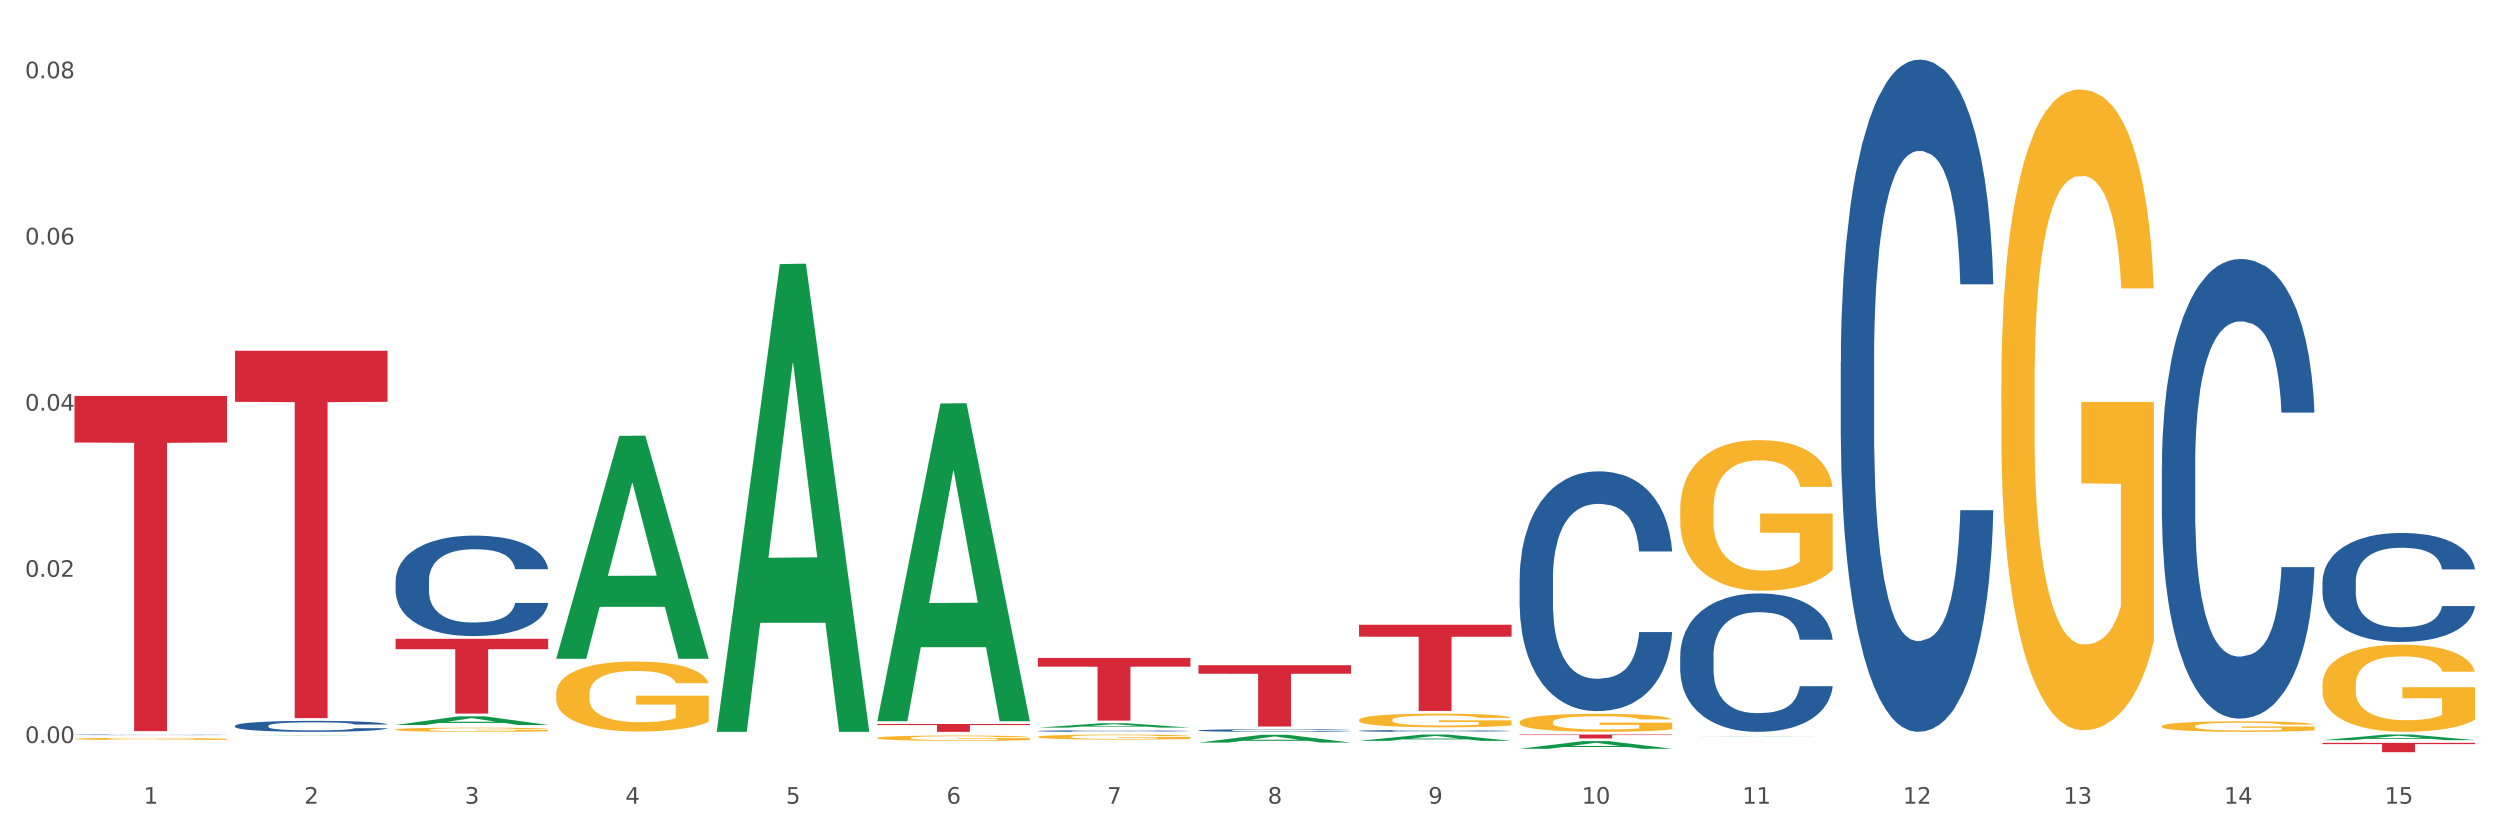 <?xml version="1.0" encoding="utf-8" standalone="no"?>
<!DOCTYPE svg PUBLIC "-//W3C//DTD SVG 1.1//EN"
  "http://www.w3.org/Graphics/SVG/1.1/DTD/svg11.dtd">
<svg xmlns:xlink="http://www.w3.org/1999/xlink" width="1080pt" height="360pt" viewBox="0 0 1080 360" xmlns="http://www.w3.org/2000/svg" version="1.1">
 <rect x="0" y="0" width="1080" height="360" fill="#333333" stroke="none"/>
 <defs>
  <style type="text/css">*{stroke-linejoin: round; stroke-linecap: butt}</style>
 </defs>
 <g id="figure_1">
  <g id="patch_1">
   <path d="M 0 360 
L 1080 360 
L 1080 0 
L 0 0 
z
" style="fill: #ffffff; stroke: #ffffff; stroke-linejoin: miter"/>
  </g>
  <g id="axes_1">
   <g id="matplotlib.axis_1">
    <g id="xtick_1">
     <g id="text_1">
      <!-- 1 -->
      <g style="fill: #4d4d4d" transform="translate(62.07 347.204) scale(0.096 -0.096)">
       <defs>
        <path id="DejaVuSans-31" d="M 794 531 
L 1825 531 
L 1825 4091 
L 703 3866 
L 703 4441 
L 1819 4666 
L 2450 4666 
L 2450 531 
L 3481 531 
L 3481 0 
L 794 0 
L 794 531 
z
" transform="scale(0.016)"/>
       </defs>
       <use xlink:href="#DejaVuSans-31"/>
      </g>
     </g>
    </g>
    <g id="xtick_2">
     <g id="text_2">
      <!-- 2 -->
      <g style="fill: #4d4d4d" transform="translate(131.436 347.204) scale(0.096 -0.096)">
       <defs>
        <path id="DejaVuSans-32" d="M 1228 531 
L 3431 531 
L 3431 0 
L 469 0 
L 469 531 
Q 828 903 1448 1529 
Q 2069 2156 2228 2338 
Q 2531 2678 2651 2914 
Q 2772 3150 2772 3378 
Q 2772 3750 2511 3984 
Q 2250 4219 1831 4219 
Q 1534 4219 1204 4116 
Q 875 4013 500 3803 
L 500 4441 
Q 881 4594 1212 4672 
Q 1544 4750 1819 4750 
Q 2544 4750 2975 4387 
Q 3406 4025 3406 3419 
Q 3406 3131 3298 2873 
Q 3191 2616 2906 2266 
Q 2828 2175 2409 1742 
Q 1991 1309 1228 531 
z
" transform="scale(0.016)"/>
       </defs>
       <use xlink:href="#DejaVuSans-32"/>
      </g>
     </g>
    </g>
    <g id="xtick_3">
     <g id="text_3">
      <!-- 3 -->
      <g style="fill: #4d4d4d" transform="translate(200.802 347.204) scale(0.096 -0.096)">
       <defs>
        <path id="DejaVuSans-33" d="M 2597 2516 
Q 3050 2419 3304 2112 
Q 3559 1806 3559 1356 
Q 3559 666 3084 287 
Q 2609 -91 1734 -91 
Q 1441 -91 1130 -33 
Q 819 25 488 141 
L 488 750 
Q 750 597 1062 519 
Q 1375 441 1716 441 
Q 2309 441 2620 675 
Q 2931 909 2931 1356 
Q 2931 1769 2642 2001 
Q 2353 2234 1838 2234 
L 1294 2234 
L 1294 2753 
L 1863 2753 
Q 2328 2753 2575 2939 
Q 2822 3125 2822 3475 
Q 2822 3834 2567 4026 
Q 2313 4219 1838 4219 
Q 1578 4219 1281 4162 
Q 984 4106 628 3988 
L 628 4550 
Q 988 4650 1302 4700 
Q 1616 4750 1894 4750 
Q 2613 4750 3031 4423 
Q 3450 4097 3450 3541 
Q 3450 3153 3228 2886 
Q 3006 2619 2597 2516 
z
" transform="scale(0.016)"/>
       </defs>
       <use xlink:href="#DejaVuSans-33"/>
      </g>
     </g>
    </g>
    <g id="xtick_4">
     <g id="text_4">
      <!-- 4 -->
      <g style="fill: #4d4d4d" transform="translate(270.169 347.204) scale(0.096 -0.096)">
       <defs>
        <path id="DejaVuSans-34" d="M 2419 4116 
L 825 1625 
L 2419 1625 
L 2419 4116 
z
M 2253 4666 
L 3047 4666 
L 3047 1625 
L 3713 1625 
L 3713 1100 
L 3047 1100 
L 3047 0 
L 2419 0 
L 2419 1100 
L 313 1100 
L 313 1709 
L 2253 4666 
z
" transform="scale(0.016)"/>
       </defs>
       <use xlink:href="#DejaVuSans-34"/>
      </g>
     </g>
    </g>
    <g id="xtick_5">
     <g id="text_5">
      <!-- 5 -->
      <g style="fill: #4d4d4d" transform="translate(339.535 347.204) scale(0.096 -0.096)">
       <defs>
        <path id="DejaVuSans-35" d="M 691 4666 
L 3169 4666 
L 3169 4134 
L 1269 4134 
L 1269 2991 
Q 1406 3038 1543 3061 
Q 1681 3084 1819 3084 
Q 2600 3084 3056 2656 
Q 3513 2228 3513 1497 
Q 3513 744 3044 326 
Q 2575 -91 1722 -91 
Q 1428 -91 1123 -41 
Q 819 9 494 109 
L 494 744 
Q 775 591 1075 516 
Q 1375 441 1709 441 
Q 2250 441 2565 725 
Q 2881 1009 2881 1497 
Q 2881 1984 2565 2268 
Q 2250 2553 1709 2553 
Q 1456 2553 1204 2497 
Q 953 2441 691 2322 
L 691 4666 
z
" transform="scale(0.016)"/>
       </defs>
       <use xlink:href="#DejaVuSans-35"/>
      </g>
     </g>
    </g>
    <g id="xtick_6">
     <g id="text_6">
      <!-- 6 -->
      <g style="fill: #4d4d4d" transform="translate(408.901 347.204) scale(0.096 -0.096)">
       <defs>
        <path id="DejaVuSans-36" d="M 2113 2584 
Q 1688 2584 1439 2293 
Q 1191 2003 1191 1497 
Q 1191 994 1439 701 
Q 1688 409 2113 409 
Q 2538 409 2786 701 
Q 3034 994 3034 1497 
Q 3034 2003 2786 2293 
Q 2538 2584 2113 2584 
z
M 3366 4563 
L 3366 3988 
Q 3128 4100 2886 4159 
Q 2644 4219 2406 4219 
Q 1781 4219 1451 3797 
Q 1122 3375 1075 2522 
Q 1259 2794 1537 2939 
Q 1816 3084 2150 3084 
Q 2853 3084 3261 2657 
Q 3669 2231 3669 1497 
Q 3669 778 3244 343 
Q 2819 -91 2113 -91 
Q 1303 -91 875 529 
Q 447 1150 447 2328 
Q 447 3434 972 4092 
Q 1497 4750 2381 4750 
Q 2619 4750 2861 4703 
Q 3103 4656 3366 4563 
z
" transform="scale(0.016)"/>
       </defs>
       <use xlink:href="#DejaVuSans-36"/>
      </g>
     </g>
    </g>
    <g id="xtick_7">
     <g id="text_7">
      <!-- 7 -->
      <g style="fill: #4d4d4d" transform="translate(478.267 347.204) scale(0.096 -0.096)">
       <defs>
        <path id="DejaVuSans-37" d="M 525 4666 
L 3525 4666 
L 3525 4397 
L 1831 0 
L 1172 0 
L 2766 4134 
L 525 4134 
L 525 4666 
z
" transform="scale(0.016)"/>
       </defs>
       <use xlink:href="#DejaVuSans-37"/>
      </g>
     </g>
    </g>
    <g id="xtick_8">
     <g id="text_8">
      <!-- 8 -->
      <g style="fill: #4d4d4d" transform="translate(547.634 347.204) scale(0.096 -0.096)">
       <defs>
        <path id="DejaVuSans-38" d="M 2034 2216 
Q 1584 2216 1326 1975 
Q 1069 1734 1069 1313 
Q 1069 891 1326 650 
Q 1584 409 2034 409 
Q 2484 409 2743 651 
Q 3003 894 3003 1313 
Q 3003 1734 2745 1975 
Q 2488 2216 2034 2216 
z
M 1403 2484 
Q 997 2584 770 2862 
Q 544 3141 544 3541 
Q 544 4100 942 4425 
Q 1341 4750 2034 4750 
Q 2731 4750 3128 4425 
Q 3525 4100 3525 3541 
Q 3525 3141 3298 2862 
Q 3072 2584 2669 2484 
Q 3125 2378 3379 2068 
Q 3634 1759 3634 1313 
Q 3634 634 3220 271 
Q 2806 -91 2034 -91 
Q 1263 -91 848 271 
Q 434 634 434 1313 
Q 434 1759 690 2068 
Q 947 2378 1403 2484 
z
M 1172 3481 
Q 1172 3119 1398 2916 
Q 1625 2713 2034 2713 
Q 2441 2713 2670 2916 
Q 2900 3119 2900 3481 
Q 2900 3844 2670 4047 
Q 2441 4250 2034 4250 
Q 1625 4250 1398 4047 
Q 1172 3844 1172 3481 
z
" transform="scale(0.016)"/>
       </defs>
       <use xlink:href="#DejaVuSans-38"/>
      </g>
     </g>
    </g>
    <g id="xtick_9">
     <g id="text_9">
      <!-- 9 -->
      <g style="fill: #4d4d4d" transform="translate(617 347.204) scale(0.096 -0.096)">
       <defs>
        <path id="DejaVuSans-39" d="M 703 97 
L 703 672 
Q 941 559 1184 500 
Q 1428 441 1663 441 
Q 2288 441 2617 861 
Q 2947 1281 2994 2138 
Q 2813 1869 2534 1725 
Q 2256 1581 1919 1581 
Q 1219 1581 811 2004 
Q 403 2428 403 3163 
Q 403 3881 828 4315 
Q 1253 4750 1959 4750 
Q 2769 4750 3195 4129 
Q 3622 3509 3622 2328 
Q 3622 1225 3098 567 
Q 2575 -91 1691 -91 
Q 1453 -91 1209 -44 
Q 966 3 703 97 
z
M 1959 2075 
Q 2384 2075 2632 2365 
Q 2881 2656 2881 3163 
Q 2881 3666 2632 3958 
Q 2384 4250 1959 4250 
Q 1534 4250 1286 3958 
Q 1038 3666 1038 3163 
Q 1038 2656 1286 2365 
Q 1534 2075 1959 2075 
z
" transform="scale(0.016)"/>
       </defs>
       <use xlink:href="#DejaVuSans-39"/>
      </g>
     </g>
    </g>
    <g id="xtick_10">
     <g id="text_10">
      <!-- 10 -->
      <g style="fill: #4d4d4d" transform="translate(683.312 347.204) scale(0.096 -0.096)">
       <defs>
        <path id="DejaVuSans-30" d="M 2034 4250 
Q 1547 4250 1301 3770 
Q 1056 3291 1056 2328 
Q 1056 1369 1301 889 
Q 1547 409 2034 409 
Q 2525 409 2770 889 
Q 3016 1369 3016 2328 
Q 3016 3291 2770 3770 
Q 2525 4250 2034 4250 
z
M 2034 4750 
Q 2819 4750 3233 4129 
Q 3647 3509 3647 2328 
Q 3647 1150 3233 529 
Q 2819 -91 2034 -91 
Q 1250 -91 836 529 
Q 422 1150 422 2328 
Q 422 3509 836 4129 
Q 1250 4750 2034 4750 
z
" transform="scale(0.016)"/>
       </defs>
       <use xlink:href="#DejaVuSans-31"/>
       <use xlink:href="#DejaVuSans-30" transform="translate(63.623 0)"/>
      </g>
     </g>
    </g>
    <g id="xtick_11">
     <g id="text_11">
      <!-- 11 -->
      <g style="fill: #4d4d4d" transform="translate(752.678 347.204) scale(0.096 -0.096)">
       <use xlink:href="#DejaVuSans-31"/>
       <use xlink:href="#DejaVuSans-31" transform="translate(63.623 0)"/>
      </g>
     </g>
    </g>
    <g id="xtick_12">
     <g id="text_12">
      <!-- 12 -->
      <g style="fill: #4d4d4d" transform="translate(822.044 347.204) scale(0.096 -0.096)">
       <use xlink:href="#DejaVuSans-31"/>
       <use xlink:href="#DejaVuSans-32" transform="translate(63.623 0)"/>
      </g>
     </g>
    </g>
    <g id="xtick_13">
     <g id="text_13">
      <!-- 13 -->
      <g style="fill: #4d4d4d" transform="translate(891.411 347.204) scale(0.096 -0.096)">
       <use xlink:href="#DejaVuSans-31"/>
       <use xlink:href="#DejaVuSans-33" transform="translate(63.623 0)"/>
      </g>
     </g>
    </g>
    <g id="xtick_14">
     <g id="text_14">
      <!-- 14 -->
      <g style="fill: #4d4d4d" transform="translate(960.777 347.204) scale(0.096 -0.096)">
       <use xlink:href="#DejaVuSans-31"/>
       <use xlink:href="#DejaVuSans-34" transform="translate(63.623 0)"/>
      </g>
     </g>
    </g>
    <g id="xtick_15">
     <g id="text_15">
      <!-- 15 -->
      <g style="fill: #4d4d4d" transform="translate(1030.143 347.204) scale(0.096 -0.096)">
       <use xlink:href="#DejaVuSans-31"/>
       <use xlink:href="#DejaVuSans-35" transform="translate(63.623 0)"/>
      </g>
     </g>
    </g>
    <g id="xtick_16"/>
    <g id="xtick_17"/>
    <g id="xtick_18"/>
    <g id="xtick_19"/>
    <g id="xtick_20"/>
    <g id="xtick_21"/>
    <g id="xtick_22"/>
    <g id="xtick_23"/>
    <g id="xtick_24"/>
    <g id="xtick_25"/>
    <g id="xtick_26"/>
    <g id="xtick_27"/>
    <g id="xtick_28"/>
    <g id="xtick_29"/>
   </g>
   <g id="matplotlib.axis_2">
    <g id="ytick_1">
     <g id="text_16">
      <!-- 0.00 -->
      <g style="fill: #4d4d4d" transform="translate(10.8 320.971) scale(0.096 -0.096)">
       <defs>
        <path id="DejaVuSans-2e" d="M 684 794 
L 1344 794 
L 1344 0 
L 684 0 
L 684 794 
z
" transform="scale(0.016)"/>
       </defs>
       <use xlink:href="#DejaVuSans-30"/>
       <use xlink:href="#DejaVuSans-2e" transform="translate(63.623 0)"/>
       <use xlink:href="#DejaVuSans-30" transform="translate(95.41 0)"/>
       <use xlink:href="#DejaVuSans-30" transform="translate(159.033 0)"/>
      </g>
     </g>
    </g>
    <g id="ytick_2">
     <g id="text_17">
      <!-- 0.02 -->
      <g style="fill: #4d4d4d" transform="translate(10.8 249.183) scale(0.096 -0.096)">
       <use xlink:href="#DejaVuSans-30"/>
       <use xlink:href="#DejaVuSans-2e" transform="translate(63.623 0)"/>
       <use xlink:href="#DejaVuSans-30" transform="translate(95.41 0)"/>
       <use xlink:href="#DejaVuSans-32" transform="translate(159.033 0)"/>
      </g>
     </g>
    </g>
    <g id="ytick_3">
     <g id="text_18">
      <!-- 0.04 -->
      <g style="fill: #4d4d4d" transform="translate(10.8 177.396) scale(0.096 -0.096)">
       <use xlink:href="#DejaVuSans-30"/>
       <use xlink:href="#DejaVuSans-2e" transform="translate(63.623 0)"/>
       <use xlink:href="#DejaVuSans-30" transform="translate(95.41 0)"/>
       <use xlink:href="#DejaVuSans-34" transform="translate(159.033 0)"/>
      </g>
     </g>
    </g>
    <g id="ytick_4">
     <g id="text_19">
      <!-- 0.06 -->
      <g style="fill: #4d4d4d" transform="translate(10.8 105.608) scale(0.096 -0.096)">
       <use xlink:href="#DejaVuSans-30"/>
       <use xlink:href="#DejaVuSans-2e" transform="translate(63.623 0)"/>
       <use xlink:href="#DejaVuSans-30" transform="translate(95.41 0)"/>
       <use xlink:href="#DejaVuSans-36" transform="translate(159.033 0)"/>
      </g>
     </g>
    </g>
    <g id="ytick_5">
     <g id="text_20">
      <!-- 0.08 -->
      <g style="fill: #4d4d4d" transform="translate(10.8 33.82) scale(0.096 -0.096)">
       <use xlink:href="#DejaVuSans-30"/>
       <use xlink:href="#DejaVuSans-2e" transform="translate(63.623 0)"/>
       <use xlink:href="#DejaVuSans-30" transform="translate(95.41 0)"/>
       <use xlink:href="#DejaVuSans-38" transform="translate(159.033 0)"/>
      </g>
     </g>
    </g>
    <g id="ytick_6"/>
    <g id="ytick_7"/>
    <g id="ytick_8"/>
    <g id="ytick_9"/>
   </g>
   <g id="PolyCollection_1">
    <path d="M 101.541 317.761 
L 101.609 317.761 
L 128.784 317.676 
L 140.061 317.676 
L 167.439 317.761 
L 154.395 317.761 
L 148.485 317.741 
L 120.427 317.741 
L 120.224 317.742 
L 114.517 317.761 
L 101.541 317.761 
L 101.541 317.761 
L 123.96 317.729 
L 144.952 317.729 
L 134.558 317.694 
L 134.422 317.694 
L 134.286 317.694 
L 123.892 317.729 
L 123.96 317.729 
L 101.541 317.761 
z
" clip-path="url(#pa86f43069e)" style="fill: #109648"/>
    <path d="M 795.203 156.24 
L 795.281 155.974 
L 795.281 148.549 
L 795.515 138.471 
L 796.372 119.907 
L 797.462 105.851 
L 799.332 89.408 
L 800.344 82.513 
L 801.669 74.822 
L 804.395 62.358 
L 807.511 51.749 
L 809.692 45.915 
L 811.327 42.202 
L 814.988 35.572 
L 817.092 32.655 
L 819.273 30.268 
L 821.142 28.677 
L 824.258 26.82 
L 826.75 26.025 
L 829.632 25.759 
L 832.047 26.025 
L 835.241 27.086 
L 839.914 30.268 
L 841.706 32.124 
L 844.121 35.307 
L 846.613 39.55 
L 848.638 43.793 
L 850.975 49.893 
L 853.39 57.849 
L 855.727 67.927 
L 857.362 77.209 
L 858.687 87.022 
L 859.855 98.956 
L 860.712 111.951 
L 861.101 122.824 
L 846.847 122.824 
L 846.457 113.011 
L 845.678 102.403 
L 844.899 95.243 
L 844.043 89.408 
L 842.718 82.778 
L 841.55 78.535 
L 839.603 73.496 
L 837.811 70.314 
L 836.331 68.457 
L 834.54 66.866 
L 830.723 65.275 
L 827.997 65.275 
L 826.283 65.805 
L 824.18 67.131 
L 822.388 68.988 
L 820.285 72.17 
L 818.649 75.618 
L 817.014 80.126 
L 816.079 83.309 
L 814.677 89.143 
L 813.742 93.917 
L 812.496 102.138 
L 811.795 107.973 
L 810.548 123.089 
L 810.003 134.228 
L 809.77 141.919 
L 809.614 150.405 
L 809.614 191.777 
L 810.081 210.341 
L 810.471 218.297 
L 811.094 227.314 
L 812.262 238.983 
L 813.976 250.387 
L 815.767 258.608 
L 817.247 263.647 
L 818.649 267.36 
L 820.051 270.277 
L 821.765 272.929 
L 823.167 274.52 
L 825.27 276.112 
L 827.763 276.907 
L 829.71 276.907 
L 833.683 275.581 
L 835.474 274.255 
L 837.188 272.399 
L 839.057 269.482 
L 840.537 266.299 
L 841.394 263.912 
L 842.796 258.873 
L 843.887 253.569 
L 844.822 247.47 
L 845.445 242.166 
L 846.146 234.209 
L 846.691 225.193 
L 846.847 220.419 
L 861.101 220.419 
L 860.79 229.966 
L 860.245 239.248 
L 859.154 251.713 
L 858.297 258.873 
L 856.973 267.625 
L 855.571 275.051 
L 853.624 283.272 
L 851.832 289.372 
L 849.963 294.676 
L 847.937 299.45 
L 844.276 306.08 
L 842.952 307.936 
L 840.148 311.118 
L 837.967 312.975 
L 834.773 314.831 
L 831.502 315.892 
L 828.074 316.157 
L 825.037 315.627 
L 821.687 314.036 
L 819.584 312.444 
L 817.247 310.058 
L 814.521 306.345 
L 811.951 301.836 
L 809.536 296.532 
L 807.277 290.433 
L 805.174 283.537 
L 802.448 272.134 
L 800.422 260.995 
L 798.942 250.652 
L 797.93 241.9 
L 796.917 230.762 
L 796.372 223.071 
L 795.515 204.507 
L 795.203 187.268 
L 795.203 156.24 
z
" clip-path="url(#pa86f43069e)" style="fill: #255c99"/>
    <path d="M 725.837 283.235 
L 725.915 283.18 
L 725.915 281.652 
L 726.149 279.577 
L 727.006 275.755 
L 728.096 272.861 
L 729.966 269.476 
L 730.978 268.057 
L 732.302 266.474 
L 735.029 263.907 
L 738.144 261.724 
L 740.325 260.522 
L 741.961 259.758 
L 745.622 258.393 
L 747.725 257.793 
L 749.906 257.301 
L 751.776 256.974 
L 754.891 256.591 
L 757.384 256.428 
L 760.266 256.373 
L 762.681 256.428 
L 765.874 256.646 
L 770.548 257.301 
L 772.34 257.683 
L 774.754 258.339 
L 777.247 259.212 
L 779.272 260.086 
L 781.609 261.341 
L 784.024 262.979 
L 786.36 265.054 
L 787.996 266.965 
L 789.32 268.985 
L 790.489 271.442 
L 791.346 274.117 
L 791.735 276.356 
L 777.481 276.356 
L 777.091 274.336 
L 776.312 272.152 
L 775.533 270.678 
L 774.676 269.476 
L 773.352 268.111 
L 772.184 267.238 
L 770.237 266.201 
L 768.445 265.545 
L 766.965 265.163 
L 765.173 264.836 
L 761.357 264.508 
L 758.63 264.508 
L 756.917 264.617 
L 754.814 264.89 
L 753.022 265.272 
L 750.919 265.928 
L 749.283 266.637 
L 747.647 267.566 
L 746.713 268.221 
L 745.311 269.422 
L 744.376 270.405 
L 743.13 272.097 
L 742.429 273.298 
L 741.182 276.41 
L 740.637 278.703 
L 740.403 280.287 
L 740.248 282.034 
L 740.248 290.551 
L 740.715 294.373 
L 741.104 296.011 
L 741.727 297.867 
L 742.896 300.269 
L 744.61 302.617 
L 746.401 304.31 
L 747.881 305.347 
L 749.283 306.111 
L 750.685 306.712 
L 752.399 307.258 
L 753.801 307.586 
L 755.904 307.913 
L 758.397 308.077 
L 760.344 308.077 
L 764.317 307.804 
L 766.108 307.531 
L 767.822 307.149 
L 769.691 306.548 
L 771.171 305.893 
L 772.028 305.402 
L 773.43 304.364 
L 774.521 303.272 
L 775.455 302.017 
L 776.079 300.925 
L 776.78 299.287 
L 777.325 297.43 
L 777.481 296.448 
L 791.735 296.448 
L 791.424 298.413 
L 790.878 300.324 
L 789.788 302.89 
L 788.931 304.364 
L 787.607 306.166 
L 786.205 307.695 
L 784.257 309.387 
L 782.466 310.643 
L 780.596 311.735 
L 778.571 312.718 
L 774.91 314.083 
L 773.586 314.465 
L 770.782 315.12 
L 768.601 315.502 
L 765.407 315.884 
L 762.136 316.103 
L 758.708 316.157 
L 755.67 316.048 
L 752.321 315.721 
L 750.218 315.393 
L 747.881 314.902 
L 745.155 314.137 
L 742.584 313.209 
L 740.17 312.117 
L 737.911 310.861 
L 735.808 309.442 
L 733.081 307.094 
L 731.056 304.801 
L 729.576 302.672 
L 728.563 300.87 
L 727.551 298.577 
L 727.006 296.994 
L 726.149 293.172 
L 725.837 289.623 
L 725.837 283.235 
z
" clip-path="url(#pa86f43069e)" style="fill: #255c99"/>
    <path d="M 656.471 250.16 
L 656.549 250.065 
L 656.549 247.416 
L 656.783 243.821 
L 657.639 237.199 
L 658.73 232.185 
L 660.599 226.319 
L 661.612 223.859 
L 662.936 221.116 
L 665.662 216.669 
L 668.778 212.885 
L 670.959 210.804 
L 672.595 209.479 
L 676.256 207.114 
L 678.359 206.073 
L 680.54 205.222 
L 682.41 204.654 
L 685.525 203.992 
L 688.018 203.708 
L 690.9 203.613 
L 693.315 203.708 
L 696.508 204.087 
L 701.182 205.222 
L 702.973 205.884 
L 705.388 207.019 
L 707.881 208.533 
L 709.906 210.047 
L 712.243 212.223 
L 714.657 215.061 
L 716.994 218.656 
L 718.63 221.967 
L 719.954 225.468 
L 721.123 229.725 
L 721.979 234.361 
L 722.369 238.24 
L 708.114 238.24 
L 707.725 234.739 
L 706.946 230.955 
L 706.167 228.4 
L 705.31 226.319 
L 703.986 223.954 
L 702.818 222.44 
L 700.87 220.643 
L 699.079 219.507 
L 697.599 218.845 
L 695.807 218.278 
L 691.99 217.71 
L 689.264 217.71 
L 687.55 217.899 
L 685.447 218.372 
L 683.656 219.034 
L 681.553 220.17 
L 679.917 221.4 
L 678.281 223.008 
L 677.346 224.143 
L 675.944 226.224 
L 675.01 227.927 
L 673.763 230.86 
L 673.062 232.942 
L 671.816 238.334 
L 671.271 242.308 
L 671.037 245.051 
L 670.881 248.079 
L 670.881 262.837 
L 671.349 269.46 
L 671.738 272.298 
L 672.361 275.515 
L 673.53 279.677 
L 675.243 283.745 
L 677.035 286.678 
L 678.515 288.476 
L 679.917 289.8 
L 681.319 290.841 
L 683.033 291.787 
L 684.435 292.355 
L 686.538 292.922 
L 689.03 293.206 
L 690.978 293.206 
L 694.95 292.733 
L 696.742 292.26 
L 698.456 291.598 
L 700.325 290.557 
L 701.805 289.422 
L 702.662 288.57 
L 704.064 286.773 
L 705.154 284.881 
L 706.089 282.705 
L 706.712 280.813 
L 707.413 277.974 
L 707.959 274.758 
L 708.114 273.055 
L 722.369 273.055 
L 722.057 276.461 
L 721.512 279.772 
L 720.422 284.218 
L 719.565 286.773 
L 718.241 289.895 
L 716.838 292.544 
L 714.891 295.477 
L 713.1 297.653 
L 711.23 299.545 
L 709.205 301.248 
L 705.544 303.613 
L 704.22 304.275 
L 701.416 305.41 
L 699.235 306.073 
L 696.041 306.735 
L 692.769 307.113 
L 689.342 307.208 
L 686.304 307.019 
L 682.955 306.451 
L 680.852 305.883 
L 678.515 305.032 
L 675.789 303.707 
L 673.218 302.099 
L 670.803 300.207 
L 668.544 298.031 
L 666.441 295.571 
L 663.715 291.503 
L 661.69 287.53 
L 660.21 283.84 
L 659.197 280.718 
L 658.185 276.745 
L 657.639 274.001 
L 656.783 267.378 
L 656.471 261.229 
L 656.471 250.16 
z
" clip-path="url(#pa86f43069e)" style="fill: #255c99"/>
    <path d="M 587.105 315.722 
L 587.183 315.722 
L 587.183 315.701 
L 587.416 315.674 
L 588.273 315.623 
L 589.364 315.585 
L 591.233 315.54 
L 592.246 315.522 
L 593.57 315.501 
L 596.296 315.467 
L 599.412 315.438 
L 601.593 315.422 
L 603.229 315.412 
L 606.89 315.394 
L 608.993 315.386 
L 611.174 315.379 
L 613.043 315.375 
L 616.159 315.37 
L 618.652 315.368 
L 621.534 315.367 
L 623.948 315.368 
L 627.142 315.371 
L 631.816 315.379 
L 633.607 315.385 
L 636.022 315.393 
L 638.514 315.405 
L 640.54 315.416 
L 642.877 315.433 
L 645.291 315.455 
L 647.628 315.482 
L 649.264 315.507 
L 650.588 315.534 
L 651.756 315.566 
L 652.613 315.602 
L 653.003 315.631 
L 638.748 315.631 
L 638.359 315.605 
L 637.58 315.576 
L 636.801 315.556 
L 635.944 315.54 
L 634.62 315.522 
L 633.451 315.511 
L 631.504 315.497 
L 629.713 315.488 
L 628.233 315.483 
L 626.441 315.479 
L 622.624 315.475 
L 619.898 315.475 
L 618.184 315.476 
L 616.081 315.48 
L 614.29 315.485 
L 612.186 315.494 
L 610.551 315.503 
L 608.915 315.515 
L 607.98 315.524 
L 606.578 315.54 
L 605.643 315.553 
L 604.397 315.575 
L 603.696 315.591 
L 602.45 315.632 
L 601.905 315.662 
L 601.671 315.683 
L 601.515 315.706 
L 601.515 315.819 
L 601.982 315.869 
L 602.372 315.891 
L 602.995 315.916 
L 604.163 315.947 
L 605.877 315.978 
L 607.669 316.001 
L 609.149 316.014 
L 610.551 316.025 
L 611.953 316.033 
L 613.666 316.04 
L 615.069 316.044 
L 617.172 316.048 
L 619.664 316.051 
L 621.612 316.051 
L 625.584 316.047 
L 627.376 316.043 
L 629.089 316.038 
L 630.959 316.03 
L 632.439 316.022 
L 633.296 316.015 
L 634.698 316.001 
L 635.788 315.987 
L 636.723 315.97 
L 637.346 315.956 
L 638.047 315.934 
L 638.592 315.91 
L 638.748 315.897 
L 653.003 315.897 
L 652.691 315.923 
L 652.146 315.948 
L 651.055 315.982 
L 650.199 316.001 
L 648.874 316.025 
L 647.472 316.046 
L 645.525 316.068 
L 643.733 316.084 
L 641.864 316.099 
L 639.839 316.112 
L 636.178 316.13 
L 634.853 316.135 
L 632.049 316.144 
L 629.868 316.149 
L 626.675 316.154 
L 623.403 316.157 
L 619.976 316.157 
L 616.938 316.156 
L 613.589 316.152 
L 611.485 316.147 
L 609.149 316.141 
L 606.422 316.131 
L 603.852 316.118 
L 601.437 316.104 
L 599.178 316.087 
L 597.075 316.069 
L 594.349 316.038 
L 592.324 316.007 
L 590.844 315.979 
L 589.831 315.955 
L 588.818 315.925 
L 588.273 315.904 
L 587.416 315.854 
L 587.105 315.807 
L 587.105 315.722 
z
" clip-path="url(#pa86f43069e)" style="fill: #255c99"/>
    <path d="M 517.739 315.536 
L 517.816 315.535 
L 517.816 315.507 
L 518.05 315.467 
L 518.907 315.395 
L 519.997 315.341 
L 521.867 315.277 
L 522.88 315.25 
L 524.204 315.22 
L 526.93 315.172 
L 530.046 315.131 
L 532.227 315.108 
L 533.863 315.094 
L 537.523 315.068 
L 539.627 315.057 
L 541.808 315.047 
L 543.677 315.041 
L 546.793 315.034 
L 549.285 315.031 
L 552.167 315.03 
L 554.582 315.031 
L 557.776 315.035 
L 562.449 315.047 
L 564.241 315.055 
L 566.656 315.067 
L 569.148 315.083 
L 571.173 315.1 
L 573.51 315.124 
L 575.925 315.154 
L 578.262 315.194 
L 579.898 315.23 
L 581.222 315.268 
L 582.39 315.314 
L 583.247 315.364 
L 583.636 315.407 
L 569.382 315.407 
L 568.992 315.369 
L 568.214 315.327 
L 567.435 315.3 
L 566.578 315.277 
L 565.254 315.251 
L 564.085 315.235 
L 562.138 315.215 
L 560.346 315.203 
L 558.866 315.196 
L 557.075 315.189 
L 553.258 315.183 
L 550.532 315.183 
L 548.818 315.185 
L 546.715 315.19 
L 544.923 315.198 
L 542.82 315.21 
L 541.184 315.223 
L 539.549 315.241 
L 538.614 315.253 
L 537.212 315.276 
L 536.277 315.294 
L 535.031 315.326 
L 534.33 315.349 
L 533.084 315.408 
L 532.538 315.451 
L 532.305 315.481 
L 532.149 315.514 
L 532.149 315.674 
L 532.616 315.747 
L 533.006 315.777 
L 533.629 315.812 
L 534.797 315.858 
L 536.511 315.902 
L 538.302 315.934 
L 539.782 315.953 
L 541.184 315.968 
L 542.587 315.979 
L 544.3 315.99 
L 545.702 315.996 
L 547.805 316.002 
L 550.298 316.005 
L 552.245 316.005 
L 556.218 316 
L 558.009 315.995 
L 559.723 315.987 
L 561.593 315.976 
L 563.073 315.964 
L 563.929 315.954 
L 565.331 315.935 
L 566.422 315.914 
L 567.357 315.891 
L 567.98 315.87 
L 568.681 315.839 
L 569.226 315.804 
L 569.382 315.786 
L 583.636 315.786 
L 583.325 315.823 
L 582.78 315.859 
L 581.689 315.907 
L 580.832 315.935 
L 579.508 315.969 
L 578.106 315.998 
L 576.159 316.03 
L 574.367 316.053 
L 572.498 316.074 
L 570.472 316.092 
L 566.811 316.118 
L 565.487 316.125 
L 562.683 316.138 
L 560.502 316.145 
L 557.308 316.152 
L 554.037 316.156 
L 550.61 316.157 
L 547.572 316.155 
L 544.222 316.149 
L 542.119 316.143 
L 539.782 316.134 
L 537.056 316.119 
L 534.486 316.102 
L 532.071 316.081 
L 529.812 316.057 
L 527.709 316.031 
L 524.983 315.986 
L 522.957 315.943 
L 521.477 315.903 
L 520.465 315.869 
L 519.452 315.826 
L 518.907 315.796 
L 518.05 315.724 
L 517.739 315.657 
L 517.739 315.536 
z
" clip-path="url(#pa86f43069e)" style="fill: #255c99"/>
    <path d="M 448.372 315.795 
L 448.45 315.794 
L 448.45 315.778 
L 448.684 315.755 
L 449.541 315.713 
L 450.631 315.681 
L 452.501 315.644 
L 453.513 315.628 
L 454.837 315.61 
L 457.564 315.582 
L 460.679 315.558 
L 462.861 315.545 
L 464.496 315.537 
L 468.157 315.522 
L 470.26 315.515 
L 472.441 315.51 
L 474.311 315.506 
L 477.427 315.502 
L 479.919 315.5 
L 482.801 315.499 
L 485.216 315.5 
L 488.41 315.502 
L 493.083 315.51 
L 494.875 315.514 
L 497.289 315.521 
L 499.782 315.531 
L 501.807 315.54 
L 504.144 315.554 
L 506.559 315.572 
L 508.896 315.595 
L 510.531 315.616 
L 511.856 315.638 
L 513.024 315.665 
L 513.881 315.695 
L 514.27 315.719 
L 500.016 315.719 
L 499.626 315.697 
L 498.847 315.673 
L 498.068 315.657 
L 497.212 315.644 
L 495.887 315.629 
L 494.719 315.619 
L 492.772 315.607 
L 490.98 315.6 
L 489.5 315.596 
L 487.709 315.592 
L 483.892 315.589 
L 481.165 315.589 
L 479.452 315.59 
L 477.349 315.593 
L 475.557 315.597 
L 473.454 315.604 
L 471.818 315.612 
L 470.183 315.623 
L 469.248 315.63 
L 467.846 315.643 
L 466.911 315.654 
L 465.665 315.672 
L 464.964 315.686 
L 463.717 315.72 
L 463.172 315.745 
L 462.938 315.763 
L 462.783 315.782 
L 462.783 315.876 
L 463.25 315.918 
L 463.639 315.936 
L 464.263 315.956 
L 465.431 315.982 
L 467.145 316.008 
L 468.936 316.027 
L 470.416 316.038 
L 471.818 316.047 
L 473.22 316.053 
L 474.934 316.059 
L 476.336 316.063 
L 478.439 316.067 
L 480.932 316.068 
L 482.879 316.068 
L 486.852 316.065 
L 488.643 316.062 
L 490.357 316.058 
L 492.226 316.052 
L 493.706 316.044 
L 494.563 316.039 
L 495.965 316.028 
L 497.056 316.016 
L 497.99 316.002 
L 498.614 315.99 
L 499.315 315.972 
L 499.86 315.951 
L 500.016 315.94 
L 514.27 315.94 
L 513.959 315.962 
L 513.413 315.983 
L 512.323 316.011 
L 511.466 316.028 
L 510.142 316.047 
L 508.74 316.064 
L 506.792 316.083 
L 505.001 316.097 
L 503.131 316.109 
L 501.106 316.119 
L 497.445 316.135 
L 496.121 316.139 
L 493.317 316.146 
L 491.136 316.15 
L 487.942 316.154 
L 484.671 316.157 
L 481.243 316.157 
L 478.206 316.156 
L 474.856 316.153 
L 472.753 316.149 
L 470.416 316.144 
L 467.69 316.135 
L 465.119 316.125 
L 462.705 316.113 
L 460.446 316.099 
L 458.343 316.083 
L 455.616 316.058 
L 453.591 316.032 
L 452.111 316.009 
L 451.099 315.989 
L 450.086 315.964 
L 449.541 315.946 
L 448.684 315.904 
L 448.372 315.865 
L 448.372 315.795 
z
" clip-path="url(#pa86f43069e)" style="fill: #255c99"/>
    <path d="M 170.907 250.884 
L 170.985 250.844 
L 170.985 249.735 
L 171.219 248.229 
L 172.076 245.454 
L 173.166 243.354 
L 175.036 240.897 
L 176.048 239.866 
L 177.373 238.717 
L 180.099 236.854 
L 183.215 235.269 
L 185.396 234.397 
L 187.031 233.842 
L 190.692 232.852 
L 192.796 232.416 
L 194.977 232.059 
L 196.846 231.821 
L 199.962 231.544 
L 202.454 231.425 
L 205.336 231.385 
L 207.751 231.425 
L 210.945 231.583 
L 215.618 232.059 
L 217.41 232.336 
L 219.825 232.812 
L 222.317 233.446 
L 224.342 234.08 
L 226.679 234.992 
L 229.094 236.181 
L 231.431 237.687 
L 233.066 239.074 
L 234.391 240.54 
L 235.559 242.324 
L 236.416 244.265 
L 236.805 245.89 
L 222.551 245.89 
L 222.161 244.424 
L 221.382 242.839 
L 220.604 241.769 
L 219.747 240.897 
L 218.422 239.906 
L 217.254 239.272 
L 215.307 238.519 
L 213.515 238.043 
L 212.035 237.766 
L 210.244 237.528 
L 206.427 237.29 
L 203.701 237.29 
L 201.987 237.37 
L 199.884 237.568 
L 198.092 237.845 
L 195.989 238.321 
L 194.353 238.836 
L 192.718 239.51 
L 191.783 239.985 
L 190.381 240.857 
L 189.446 241.571 
L 188.2 242.799 
L 187.499 243.671 
L 186.252 245.93 
L 185.707 247.595 
L 185.474 248.744 
L 185.318 250.012 
L 185.318 256.195 
L 185.785 258.969 
L 186.175 260.158 
L 186.798 261.505 
L 187.966 263.249 
L 189.68 264.953 
L 191.471 266.182 
L 192.951 266.935 
L 194.353 267.489 
L 195.755 267.925 
L 197.469 268.322 
L 198.871 268.56 
L 200.974 268.797 
L 203.467 268.916 
L 205.414 268.916 
L 209.387 268.718 
L 211.178 268.52 
L 212.892 268.242 
L 214.761 267.807 
L 216.241 267.331 
L 217.098 266.974 
L 218.5 266.221 
L 219.591 265.429 
L 220.526 264.517 
L 221.149 263.724 
L 221.85 262.536 
L 222.395 261.188 
L 222.551 260.475 
L 236.805 260.475 
L 236.494 261.901 
L 235.949 263.289 
L 234.858 265.151 
L 234.001 266.221 
L 232.677 267.529 
L 231.275 268.639 
L 229.328 269.867 
L 227.536 270.779 
L 225.667 271.572 
L 223.641 272.285 
L 219.98 273.276 
L 218.656 273.553 
L 215.852 274.029 
L 213.671 274.306 
L 210.477 274.583 
L 207.206 274.742 
L 203.779 274.782 
L 200.741 274.702 
L 197.391 274.465 
L 195.288 274.227 
L 192.951 273.87 
L 190.225 273.315 
L 187.655 272.642 
L 185.24 271.849 
L 182.981 270.937 
L 180.878 269.907 
L 178.152 268.203 
L 176.126 266.538 
L 174.646 264.993 
L 173.634 263.685 
L 172.621 262.02 
L 172.076 260.871 
L 171.219 258.097 
L 170.907 255.521 
L 170.907 250.884 
z
" clip-path="url(#pa86f43069e)" style="fill: #255c99"/>
    <path d="M 101.541 313.545 
L 101.619 313.54 
L 101.619 313.419 
L 101.853 313.254 
L 102.71 312.951 
L 103.8 312.722 
L 105.67 312.453 
L 106.682 312.34 
L 108.006 312.215 
L 110.733 312.011 
L 113.848 311.838 
L 116.029 311.742 
L 117.665 311.682 
L 121.326 311.573 
L 123.429 311.526 
L 125.61 311.487 
L 127.48 311.461 
L 130.595 311.43 
L 133.088 311.417 
L 135.97 311.413 
L 138.385 311.417 
L 141.578 311.435 
L 146.252 311.487 
L 148.044 311.517 
L 150.458 311.569 
L 152.951 311.638 
L 154.976 311.708 
L 157.313 311.807 
L 159.728 311.937 
L 162.064 312.102 
L 163.7 312.254 
L 165.024 312.414 
L 166.193 312.609 
L 167.05 312.821 
L 167.439 312.999 
L 153.185 312.999 
L 152.795 312.839 
L 152.016 312.665 
L 151.237 312.548 
L 150.38 312.453 
L 149.056 312.345 
L 147.888 312.275 
L 145.941 312.193 
L 144.149 312.141 
L 142.669 312.111 
L 140.877 312.085 
L 137.061 312.059 
L 134.334 312.059 
L 132.621 312.067 
L 130.518 312.089 
L 128.726 312.119 
L 126.623 312.171 
L 124.987 312.228 
L 123.351 312.301 
L 122.417 312.353 
L 121.015 312.449 
L 120.08 312.527 
L 118.834 312.661 
L 118.133 312.756 
L 116.886 313.003 
L 116.341 313.185 
L 116.107 313.311 
L 115.952 313.449 
L 115.952 314.125 
L 116.419 314.429 
L 116.808 314.559 
L 117.431 314.706 
L 118.6 314.897 
L 120.314 315.083 
L 122.105 315.217 
L 123.585 315.299 
L 124.987 315.36 
L 126.389 315.408 
L 128.103 315.451 
L 129.505 315.477 
L 131.608 315.503 
L 134.101 315.516 
L 136.048 315.516 
L 140.021 315.494 
L 141.812 315.473 
L 143.526 315.442 
L 145.395 315.395 
L 146.875 315.343 
L 147.732 315.304 
L 149.134 315.221 
L 150.225 315.135 
L 151.159 315.035 
L 151.783 314.949 
L 152.484 314.819 
L 153.029 314.671 
L 153.185 314.593 
L 167.439 314.593 
L 167.128 314.749 
L 166.582 314.901 
L 165.492 315.105 
L 164.635 315.221 
L 163.311 315.364 
L 161.909 315.486 
L 159.961 315.62 
L 158.17 315.72 
L 156.3 315.806 
L 154.275 315.884 
L 150.614 315.993 
L 149.29 316.023 
L 146.486 316.075 
L 144.305 316.105 
L 141.111 316.136 
L 137.84 316.153 
L 134.412 316.157 
L 131.374 316.149 
L 128.025 316.123 
L 125.922 316.097 
L 123.585 316.058 
L 120.859 315.997 
L 118.288 315.923 
L 115.874 315.837 
L 113.615 315.737 
L 111.512 315.624 
L 108.785 315.438 
L 106.76 315.256 
L 105.28 315.087 
L 104.267 314.944 
L 103.255 314.762 
L 102.71 314.637 
L 101.853 314.333 
L 101.541 314.052 
L 101.541 313.545 
z
" clip-path="url(#pa86f43069e)" style="fill: #255c99"/>
    <path d="M 32.175 317.441 
L 32.253 317.44 
L 32.253 317.434 
L 32.487 317.425 
L 33.343 317.408 
L 34.434 317.395 
L 36.303 317.381 
L 37.316 317.374 
L 38.64 317.368 
L 41.366 317.356 
L 44.482 317.347 
L 46.663 317.342 
L 48.299 317.338 
L 51.96 317.332 
L 54.063 317.33 
L 56.244 317.328 
L 58.114 317.326 
L 61.229 317.325 
L 63.722 317.324 
L 66.604 317.324 
L 69.019 317.324 
L 72.212 317.325 
L 76.886 317.328 
L 78.677 317.329 
L 81.092 317.332 
L 83.585 317.336 
L 85.61 317.34 
L 87.947 317.345 
L 90.361 317.352 
L 92.698 317.361 
L 94.334 317.37 
L 95.658 317.379 
L 96.827 317.389 
L 97.683 317.401 
L 98.073 317.411 
L 83.818 317.411 
L 83.429 317.402 
L 82.65 317.392 
L 81.871 317.386 
L 81.014 317.381 
L 79.69 317.375 
L 78.522 317.371 
L 76.574 317.366 
L 74.783 317.364 
L 73.303 317.362 
L 71.511 317.36 
L 67.694 317.359 
L 64.968 317.359 
L 63.255 317.359 
L 61.151 317.361 
L 59.36 317.362 
L 57.257 317.365 
L 55.621 317.368 
L 53.985 317.372 
L 53.05 317.375 
L 51.648 317.38 
L 50.714 317.385 
L 49.467 317.392 
L 48.766 317.397 
L 47.52 317.411 
L 46.975 317.421 
L 46.741 317.428 
L 46.585 317.435 
L 46.585 317.472 
L 47.053 317.489 
L 47.442 317.496 
L 48.065 317.504 
L 49.234 317.515 
L 50.947 317.525 
L 52.739 317.532 
L 54.219 317.537 
L 55.621 317.54 
L 57.023 317.543 
L 58.737 317.545 
L 60.139 317.547 
L 62.242 317.548 
L 64.734 317.549 
L 66.682 317.549 
L 70.654 317.548 
L 72.446 317.546 
L 74.16 317.545 
L 76.029 317.542 
L 77.509 317.539 
L 78.366 317.537 
L 79.768 317.533 
L 80.858 317.528 
L 81.793 317.522 
L 82.416 317.518 
L 83.117 317.51 
L 83.663 317.502 
L 83.818 317.498 
L 98.073 317.498 
L 97.761 317.507 
L 97.216 317.515 
L 96.126 317.526 
L 95.269 317.533 
L 93.945 317.54 
L 92.542 317.547 
L 90.595 317.554 
L 88.804 317.56 
L 86.934 317.565 
L 84.909 317.569 
L 81.248 317.575 
L 79.924 317.577 
L 77.12 317.579 
L 74.939 317.581 
L 71.745 317.583 
L 68.473 317.584 
L 65.046 317.584 
L 62.008 317.583 
L 58.659 317.582 
L 56.556 317.581 
L 54.219 317.578 
L 51.493 317.575 
L 48.922 317.571 
L 46.507 317.566 
L 44.248 317.561 
L 42.145 317.555 
L 39.419 317.544 
L 37.394 317.534 
L 35.914 317.525 
L 34.901 317.517 
L 33.889 317.507 
L 33.343 317.5 
L 32.487 317.484 
L 32.175 317.468 
L 32.175 317.441 
z
" clip-path="url(#pa86f43069e)" style="fill: #255c99"/>
    <path d="M 32.175 171.038 
L 98.073 171.038 
L 98.073 191.163 
L 72.151 191.299 
L 72.151 315.86 
L 57.941 315.86 
L 57.941 191.299 
L 32.175 191.163 
L 32.175 171.174 
L 32.175 171.038 
z
" clip-path="url(#pa86f43069e)" style="fill: #d62839"/>
    <path d="M 101.541 151.528 
L 167.439 151.528 
L 167.439 173.584 
L 141.517 173.733 
L 141.517 310.247 
L 127.307 310.247 
L 127.307 173.733 
L 101.541 173.584 
L 101.541 151.677 
L 101.541 151.528 
z
" clip-path="url(#pa86f43069e)" style="fill: #d62839"/>
    <path d="M 170.907 275.948 
L 236.805 275.948 
L 236.805 280.441 
L 210.883 280.471 
L 210.883 308.28 
L 196.673 308.28 
L 196.673 280.471 
L 170.907 280.441 
L 170.907 275.978 
L 170.907 275.948 
z
" clip-path="url(#pa86f43069e)" style="fill: #d62839"/>
    <path d="M 379.006 312.765 
L 444.904 312.765 
L 444.904 313.237 
L 418.982 313.24 
L 418.982 316.157 
L 404.772 316.157 
L 404.772 313.24 
L 379.006 313.237 
L 379.006 312.768 
L 379.006 312.765 
z
" clip-path="url(#pa86f43069e)" style="fill: #d62839"/>
    <path d="M 933.936 201.104 
L 934.014 200.922 
L 934.014 195.845 
L 934.247 188.954 
L 935.104 176.26 
L 936.195 166.649 
L 938.064 155.406 
L 939.077 150.691 
L 940.401 145.432 
L 943.127 136.909 
L 946.243 129.656 
L 948.424 125.666 
L 950.06 123.127 
L 953.721 118.594 
L 955.824 116.599 
L 958.005 114.967 
L 959.874 113.879 
L 962.99 112.61 
L 965.483 112.066 
L 968.365 111.884 
L 970.779 112.066 
L 973.973 112.791 
L 978.647 114.967 
L 980.438 116.237 
L 982.853 118.413 
L 985.346 121.314 
L 987.371 124.215 
L 989.708 128.386 
L 992.122 133.827 
L 994.459 140.717 
L 996.095 147.064 
L 997.419 153.774 
L 998.587 161.934 
L 999.444 170.82 
L 999.834 178.255 
L 985.579 178.255 
L 985.19 171.545 
L 984.411 164.292 
L 983.632 159.395 
L 982.775 155.406 
L 981.451 150.872 
L 980.283 147.971 
L 978.335 144.526 
L 976.544 142.35 
L 975.064 141.08 
L 973.272 139.992 
L 969.455 138.904 
L 966.729 138.904 
L 965.015 139.267 
L 962.912 140.173 
L 961.121 141.443 
L 959.018 143.619 
L 957.382 145.976 
L 955.746 149.059 
L 954.811 151.235 
L 953.409 155.225 
L 952.475 158.489 
L 951.228 164.11 
L 950.527 168.1 
L 949.281 178.436 
L 948.736 186.053 
L 948.502 191.311 
L 948.346 197.114 
L 948.346 225.403 
L 948.814 238.097 
L 949.203 243.537 
L 949.826 249.703 
L 950.995 257.682 
L 952.708 265.48 
L 954.5 271.101 
L 955.98 274.547 
L 957.382 277.085 
L 958.784 279.08 
L 960.498 280.893 
L 961.9 281.981 
L 964.003 283.07 
L 966.495 283.614 
L 968.443 283.614 
L 972.415 282.707 
L 974.207 281.8 
L 975.92 280.531 
L 977.79 278.536 
L 979.27 276.36 
L 980.127 274.728 
L 981.529 271.282 
L 982.619 267.656 
L 983.554 263.485 
L 984.177 259.858 
L 984.878 254.418 
L 985.423 248.252 
L 985.579 244.988 
L 999.834 244.988 
L 999.522 251.516 
L 998.977 257.863 
L 997.886 266.386 
L 997.03 271.282 
L 995.705 277.267 
L 994.303 282.344 
L 992.356 287.966 
L 990.564 292.137 
L 988.695 295.763 
L 986.67 299.027 
L 983.009 303.561 
L 981.685 304.83 
L 978.88 307.006 
L 976.699 308.276 
L 973.506 309.545 
L 970.234 310.271 
L 966.807 310.452 
L 963.769 310.089 
L 960.42 309.001 
L 958.317 307.913 
L 955.98 306.281 
L 953.253 303.742 
L 950.683 300.66 
L 948.268 297.033 
L 946.009 292.862 
L 943.906 288.147 
L 941.18 280.349 
L 939.155 272.733 
L 937.675 265.661 
L 936.662 259.677 
L 935.65 252.06 
L 935.104 246.801 
L 934.247 234.108 
L 933.936 222.321 
L 933.936 201.104 
z
" clip-path="url(#pa86f43069e)" style="fill: #255c99"/>
    <path d="M 448.372 284.231 
L 514.27 284.231 
L 514.27 287.991 
L 488.348 288.017 
L 488.348 311.291 
L 474.138 311.291 
L 474.138 288.017 
L 448.372 287.991 
L 448.372 284.256 
L 448.372 284.231 
z
" clip-path="url(#pa86f43069e)" style="fill: #d62839"/>
    <path d="M 587.105 269.875 
L 653.003 269.875 
L 653.003 275.051 
L 627.081 275.086 
L 627.081 307.122 
L 612.871 307.122 
L 612.871 275.086 
L 587.105 275.051 
L 587.105 269.91 
L 587.105 269.875 
z
" clip-path="url(#pa86f43069e)" style="fill: #d62839"/>
    <path d="M 656.471 317.324 
L 722.369 317.324 
L 722.369 317.557 
L 696.447 317.559 
L 696.447 319.005 
L 682.237 319.005 
L 682.237 317.559 
L 656.471 317.557 
L 656.471 317.325 
L 656.471 317.324 
z
" clip-path="url(#pa86f43069e)" style="fill: #d62839"/>
    <path d="M 1003.302 320.906 
L 1069.2 320.906 
L 1069.2 321.468 
L 1043.278 321.472 
L 1043.278 324.95 
L 1029.068 324.95 
L 1029.068 321.472 
L 1003.302 321.468 
L 1003.302 320.91 
L 1003.302 320.906 
z
" clip-path="url(#pa86f43069e)" style="fill: #d62839"/>
    <path d="M 170.907 315.189 
L 170.985 315.188 
L 170.985 315.128 
L 171.141 315.077 
L 171.919 314.954 
L 173.086 314.852 
L 173.942 314.798 
L 174.798 314.754 
L 175.809 314.709 
L 177.054 314.663 
L 179.31 314.596 
L 180.71 314.561 
L 182.422 314.525 
L 185.534 314.472 
L 187.79 314.443 
L 190.124 314.418 
L 193.937 314.389 
L 196.426 314.375 
L 199.072 314.366 
L 202.261 314.359 
L 204.673 314.357 
L 209.964 314.362 
L 214.476 314.377 
L 216.655 314.389 
L 219.456 314.408 
L 220.934 314.421 
L 223.346 314.448 
L 225.835 314.482 
L 227.547 314.512 
L 230.114 314.568 
L 232.059 314.624 
L 233.849 314.693 
L 234.783 314.74 
L 235.483 314.785 
L 236.105 314.836 
L 236.728 314.916 
L 222.723 314.916 
L 222.179 314.859 
L 221.323 314.804 
L 220.078 314.752 
L 218.989 314.719 
L 217.122 314.678 
L 215.41 314.652 
L 213.62 314.632 
L 211.442 314.615 
L 209.73 314.607 
L 207.319 314.601 
L 202.573 314.602 
L 199.383 314.615 
L 197.204 314.632 
L 195.804 314.647 
L 194.559 314.663 
L 193.159 314.686 
L 191.525 314.721 
L 190.358 314.752 
L 189.191 314.791 
L 188.257 314.831 
L 187.401 314.877 
L 186.701 314.926 
L 186.157 314.977 
L 185.69 315.04 
L 185.301 315.143 
L 185.301 315.368 
L 185.456 315.419 
L 185.845 315.487 
L 186.312 315.538 
L 187.09 315.598 
L 187.79 315.64 
L 189.113 315.699 
L 190.591 315.748 
L 191.758 315.779 
L 192.925 315.806 
L 194.948 315.842 
L 197.204 315.871 
L 199.149 315.889 
L 201.795 315.906 
L 203.584 315.912 
L 205.14 315.916 
L 208.952 315.916 
L 211.675 315.911 
L 214.71 315.899 
L 217.044 315.884 
L 218.989 315.866 
L 221.167 315.837 
L 222.568 315.809 
L 222.568 315.465 
L 205.451 315.464 
L 205.451 315.235 
L 236.805 315.235 
L 236.805 315.906 
L 235.483 315.94 
L 234.004 315.972 
L 232.448 316 
L 230.114 316.034 
L 227.314 316.067 
L 224.824 316.09 
L 222.179 316.11 
L 219.067 316.128 
L 215.021 316.144 
L 212.531 316.151 
L 209.419 316.156 
L 205.763 316.157 
L 202.573 316.154 
L 199.461 316.146 
L 196.193 316.131 
L 193.003 316.11 
L 190.591 316.088 
L 188.179 316.062 
L 185.612 316.027 
L 183.589 315.995 
L 182.033 315.965 
L 180.321 315.927 
L 178.454 315.878 
L 177.054 315.834 
L 175.809 315.787 
L 174.486 315.728 
L 173.553 315.677 
L 172.619 315.613 
L 172.074 315.566 
L 171.452 315.492 
L 170.985 315.388 
L 170.907 315.189 
z
" clip-path="url(#pa86f43069e)" style="fill: #f7b32b"/>
    <path d="M 240.274 299.757 
L 240.351 299.73 
L 240.351 298.735 
L 240.507 297.879 
L 241.285 295.807 
L 242.452 294.094 
L 243.308 293.182 
L 244.164 292.437 
L 245.175 291.691 
L 246.42 290.917 
L 248.676 289.785 
L 250.077 289.205 
L 251.788 288.597 
L 254.9 287.713 
L 257.157 287.216 
L 259.491 286.801 
L 263.303 286.304 
L 265.793 286.083 
L 268.438 285.917 
L 271.628 285.807 
L 274.04 285.779 
L 279.33 285.862 
L 283.843 286.111 
L 286.021 286.304 
L 288.822 286.635 
L 290.3 286.856 
L 292.712 287.298 
L 295.202 287.879 
L 296.913 288.376 
L 299.481 289.315 
L 301.426 290.254 
L 303.215 291.414 
L 304.149 292.216 
L 304.849 292.961 
L 305.471 293.818 
L 306.094 295.171 
L 292.089 295.171 
L 291.545 294.205 
L 290.689 293.293 
L 289.444 292.409 
L 288.355 291.856 
L 286.488 291.166 
L 284.776 290.724 
L 282.987 290.392 
L 280.808 290.116 
L 279.097 289.978 
L 276.685 289.867 
L 271.939 289.895 
L 268.749 290.116 
L 266.571 290.392 
L 265.17 290.641 
L 263.925 290.917 
L 262.525 291.304 
L 260.891 291.884 
L 259.724 292.409 
L 258.557 293.072 
L 257.623 293.735 
L 256.768 294.508 
L 256.067 295.337 
L 255.523 296.194 
L 255.056 297.243 
L 254.667 298.984 
L 254.667 302.768 
L 254.823 303.625 
L 255.212 304.757 
L 255.678 305.614 
L 256.456 306.636 
L 257.157 307.326 
L 258.479 308.321 
L 259.957 309.15 
L 261.124 309.674 
L 262.291 310.116 
L 264.314 310.724 
L 266.571 311.221 
L 268.516 311.525 
L 271.161 311.802 
L 272.95 311.912 
L 274.506 311.967 
L 278.319 311.967 
L 281.042 311.884 
L 284.076 311.691 
L 286.41 311.442 
L 288.355 311.139 
L 290.533 310.641 
L 291.934 310.172 
L 291.934 304.398 
L 274.818 304.37 
L 274.818 300.531 
L 306.172 300.531 
L 306.172 311.802 
L 304.849 312.382 
L 303.371 312.907 
L 301.815 313.376 
L 299.481 313.956 
L 296.68 314.509 
L 294.19 314.896 
L 291.545 315.227 
L 288.433 315.531 
L 284.387 315.807 
L 281.897 315.918 
L 278.785 316.001 
L 275.129 316.028 
L 271.939 315.973 
L 268.827 315.835 
L 265.559 315.586 
L 262.369 315.227 
L 259.957 314.868 
L 257.546 314.426 
L 254.978 313.846 
L 252.955 313.293 
L 251.399 312.796 
L 249.688 312.161 
L 247.82 311.332 
L 246.42 310.586 
L 245.175 309.813 
L 243.853 308.818 
L 242.919 307.962 
L 241.985 306.884 
L 241.441 306.083 
L 240.818 304.84 
L 240.351 303.1 
L 240.274 299.757 
z
" clip-path="url(#pa86f43069e)" style="fill: #f7b32b"/>
    <path d="M 379.006 318.804 
L 379.084 318.802 
L 379.084 318.727 
L 379.24 318.662 
L 380.018 318.506 
L 381.185 318.376 
L 382.04 318.307 
L 382.896 318.251 
L 383.908 318.195 
L 385.152 318.136 
L 387.409 318.051 
L 388.809 318.007 
L 390.521 317.961 
L 393.633 317.894 
L 395.889 317.857 
L 398.223 317.825 
L 402.035 317.788 
L 404.525 317.771 
L 407.17 317.758 
L 410.36 317.75 
L 412.772 317.748 
L 418.062 317.754 
L 422.575 317.773 
L 424.753 317.788 
L 427.554 317.813 
L 429.032 317.829 
L 431.444 317.863 
L 433.934 317.907 
L 435.646 317.944 
L 438.213 318.015 
L 440.158 318.086 
L 441.948 318.174 
L 442.881 318.234 
L 443.581 318.291 
L 444.204 318.356 
L 444.826 318.458 
L 430.822 318.458 
L 430.277 318.385 
L 429.422 318.316 
L 428.177 318.249 
L 427.087 318.207 
L 425.22 318.155 
L 423.509 318.122 
L 421.719 318.097 
L 419.541 318.076 
L 417.829 318.065 
L 415.417 318.057 
L 410.671 318.059 
L 407.481 318.076 
L 405.303 318.097 
L 403.903 318.115 
L 402.658 318.136 
L 401.257 318.166 
L 399.624 318.209 
L 398.456 318.249 
L 397.289 318.299 
L 396.356 318.349 
L 395.5 318.408 
L 394.8 318.47 
L 394.255 318.535 
L 393.788 318.614 
L 393.399 318.746 
L 393.399 319.032 
L 393.555 319.097 
L 393.944 319.182 
L 394.411 319.247 
L 395.189 319.324 
L 395.889 319.376 
L 397.212 319.452 
L 398.69 319.514 
L 399.857 319.554 
L 401.024 319.587 
L 403.047 319.633 
L 405.303 319.671 
L 407.248 319.694 
L 409.893 319.715 
L 411.683 319.723 
L 413.239 319.727 
L 417.051 319.727 
L 419.774 319.721 
L 422.808 319.706 
L 425.142 319.687 
L 427.087 319.664 
L 429.266 319.627 
L 430.666 319.591 
L 430.666 319.155 
L 413.55 319.153 
L 413.55 318.863 
L 444.904 318.863 
L 444.904 319.715 
L 443.581 319.758 
L 442.103 319.798 
L 440.547 319.834 
L 438.213 319.877 
L 435.412 319.919 
L 432.923 319.948 
L 430.277 319.973 
L 427.165 319.996 
L 423.12 320.017 
L 420.63 320.026 
L 417.518 320.032 
L 413.861 320.034 
L 410.671 320.03 
L 407.559 320.019 
L 404.292 320.001 
L 401.102 319.973 
L 398.69 319.946 
L 396.278 319.913 
L 393.711 319.869 
L 391.688 319.827 
L 390.132 319.79 
L 388.42 319.742 
L 386.553 319.679 
L 385.152 319.623 
L 383.908 319.564 
L 382.585 319.489 
L 381.651 319.424 
L 380.718 319.343 
L 380.173 319.282 
L 379.551 319.188 
L 379.084 319.057 
L 379.006 318.804 
z
" clip-path="url(#pa86f43069e)" style="fill: #f7b32b"/>
    <path d="M 448.372 318.329 
L 448.45 318.327 
L 448.45 318.256 
L 448.606 318.194 
L 449.384 318.045 
L 450.551 317.922 
L 451.407 317.856 
L 452.262 317.803 
L 453.274 317.749 
L 454.519 317.693 
L 456.775 317.612 
L 458.175 317.57 
L 459.887 317.526 
L 462.999 317.463 
L 465.255 317.427 
L 467.589 317.397 
L 471.402 317.361 
L 473.891 317.345 
L 476.536 317.334 
L 479.726 317.326 
L 482.138 317.324 
L 487.429 317.33 
L 491.941 317.347 
L 494.12 317.361 
L 496.92 317.385 
L 498.399 317.401 
L 500.811 317.433 
L 503.3 317.475 
L 505.012 317.51 
L 507.579 317.578 
L 509.524 317.646 
L 511.314 317.729 
L 512.247 317.787 
L 512.948 317.84 
L 513.57 317.902 
L 514.192 317.999 
L 500.188 317.999 
L 499.644 317.93 
L 498.788 317.864 
L 497.543 317.801 
L 496.454 317.761 
L 494.586 317.711 
L 492.875 317.679 
L 491.085 317.656 
L 488.907 317.636 
L 487.195 317.626 
L 484.783 317.618 
L 480.038 317.62 
L 476.848 317.636 
L 474.669 317.656 
L 473.269 317.673 
L 472.024 317.693 
L 470.624 317.721 
L 468.99 317.763 
L 467.823 317.801 
L 466.656 317.848 
L 465.722 317.896 
L 464.866 317.952 
L 464.166 318.011 
L 463.621 318.073 
L 463.155 318.149 
L 462.766 318.274 
L 462.766 318.546 
L 462.921 318.608 
L 463.31 318.689 
L 463.777 318.751 
L 464.555 318.824 
L 465.255 318.874 
L 466.578 318.946 
L 468.056 319.005 
L 469.223 319.043 
L 470.39 319.075 
L 472.413 319.119 
L 474.669 319.154 
L 476.614 319.176 
L 479.26 319.196 
L 481.049 319.204 
L 482.605 319.208 
L 486.417 319.208 
L 489.14 319.202 
L 492.175 319.188 
L 494.509 319.17 
L 496.454 319.148 
L 498.632 319.113 
L 500.033 319.079 
L 500.033 318.663 
L 482.916 318.661 
L 482.916 318.385 
L 514.27 318.385 
L 514.27 319.196 
L 512.948 319.238 
L 511.469 319.276 
L 509.913 319.309 
L 507.579 319.351 
L 504.778 319.391 
L 502.289 319.419 
L 499.644 319.443 
L 496.531 319.464 
L 492.486 319.484 
L 489.996 319.492 
L 486.884 319.498 
L 483.227 319.5 
L 480.038 319.496 
L 476.925 319.486 
L 473.658 319.468 
L 470.468 319.443 
L 468.056 319.417 
L 465.644 319.385 
L 463.077 319.343 
L 461.054 319.303 
L 459.498 319.268 
L 457.786 319.222 
L 455.919 319.162 
L 454.519 319.109 
L 453.274 319.053 
L 451.951 318.981 
L 451.018 318.92 
L 450.084 318.842 
L 449.539 318.785 
L 448.917 318.695 
L 448.45 318.57 
L 448.372 318.329 
z
" clip-path="url(#pa86f43069e)" style="fill: #f7b32b"/>
    <path d="M 587.105 311.02 
L 587.183 311.015 
L 587.183 310.821 
L 587.338 310.653 
L 588.116 310.248 
L 589.283 309.913 
L 590.139 309.735 
L 590.995 309.589 
L 592.006 309.444 
L 593.251 309.292 
L 595.507 309.071 
L 596.908 308.958 
L 598.619 308.839 
L 601.731 308.666 
L 603.988 308.569 
L 606.322 308.488 
L 610.134 308.391 
L 612.624 308.347 
L 615.269 308.315 
L 618.459 308.293 
L 620.871 308.288 
L 626.161 308.304 
L 630.674 308.353 
L 632.852 308.391 
L 635.653 308.455 
L 637.131 308.499 
L 639.543 308.585 
L 642.033 308.698 
L 643.744 308.796 
L 646.312 308.979 
L 648.257 309.163 
L 650.046 309.39 
L 650.98 309.546 
L 651.68 309.692 
L 652.302 309.859 
L 652.925 310.124 
L 638.921 310.124 
L 638.376 309.935 
L 637.52 309.757 
L 636.275 309.584 
L 635.186 309.476 
L 633.319 309.341 
L 631.607 309.255 
L 629.818 309.19 
L 627.639 309.136 
L 625.928 309.109 
L 623.516 309.087 
L 618.77 309.093 
L 615.58 309.136 
L 613.402 309.19 
L 612.001 309.238 
L 610.756 309.292 
L 609.356 309.368 
L 607.722 309.481 
L 606.555 309.584 
L 605.388 309.714 
L 604.455 309.843 
L 603.599 309.994 
L 602.898 310.156 
L 602.354 310.324 
L 601.887 310.529 
L 601.498 310.869 
L 601.498 311.609 
L 601.654 311.776 
L 602.043 311.998 
L 602.509 312.165 
L 603.287 312.365 
L 603.988 312.5 
L 605.31 312.694 
L 606.789 312.856 
L 607.956 312.959 
L 609.123 313.045 
L 611.145 313.164 
L 613.402 313.261 
L 615.347 313.321 
L 617.992 313.375 
L 619.781 313.396 
L 621.337 313.407 
L 625.15 313.407 
L 627.873 313.391 
L 630.907 313.353 
L 633.241 313.305 
L 635.186 313.245 
L 637.365 313.148 
L 638.765 313.056 
L 638.765 311.928 
L 621.649 311.922 
L 621.649 311.172 
L 653.003 311.172 
L 653.003 313.375 
L 651.68 313.488 
L 650.202 313.591 
L 648.646 313.683 
L 646.312 313.796 
L 643.511 313.904 
L 641.021 313.98 
L 638.376 314.044 
L 635.264 314.104 
L 631.218 314.158 
L 628.729 314.179 
L 625.617 314.196 
L 621.96 314.201 
L 618.77 314.19 
L 615.658 314.163 
L 612.39 314.115 
L 609.2 314.044 
L 606.789 313.974 
L 604.377 313.888 
L 601.809 313.774 
L 599.786 313.666 
L 598.23 313.569 
L 596.519 313.445 
L 594.652 313.283 
L 593.251 313.137 
L 592.006 312.986 
L 590.684 312.792 
L 589.75 312.624 
L 588.816 312.414 
L 588.272 312.257 
L 587.649 312.014 
L 587.183 311.674 
L 587.105 311.02 
z
" clip-path="url(#pa86f43069e)" style="fill: #f7b32b"/>
    <path d="M 656.471 311.971 
L 656.549 311.964 
L 656.549 311.708 
L 656.704 311.487 
L 657.482 310.954 
L 658.649 310.514 
L 659.505 310.279 
L 660.361 310.087 
L 661.372 309.895 
L 662.617 309.696 
L 664.874 309.405 
L 666.274 309.256 
L 667.986 309.099 
L 671.098 308.872 
L 673.354 308.744 
L 675.688 308.637 
L 679.5 308.509 
L 681.99 308.452 
L 684.635 308.41 
L 687.825 308.381 
L 690.237 308.374 
L 695.527 308.395 
L 700.04 308.459 
L 702.218 308.509 
L 705.019 308.594 
L 706.497 308.651 
L 708.909 308.765 
L 711.399 308.914 
L 713.111 309.042 
L 715.678 309.284 
L 717.623 309.526 
L 719.412 309.824 
L 720.346 310.03 
L 721.046 310.222 
L 721.669 310.443 
L 722.291 310.791 
L 708.287 310.791 
L 707.742 310.542 
L 706.886 310.308 
L 705.642 310.08 
L 704.552 309.938 
L 702.685 309.76 
L 700.973 309.646 
L 699.184 309.561 
L 697.006 309.49 
L 695.294 309.455 
L 692.882 309.426 
L 688.136 309.433 
L 684.946 309.49 
L 682.768 309.561 
L 681.367 309.625 
L 680.123 309.696 
L 678.722 309.796 
L 677.088 309.945 
L 675.921 310.08 
L 674.754 310.251 
L 673.821 310.421 
L 672.965 310.62 
L 672.265 310.833 
L 671.72 311.054 
L 671.253 311.324 
L 670.864 311.772 
L 670.864 312.746 
L 671.02 312.966 
L 671.409 313.257 
L 671.876 313.478 
L 672.654 313.741 
L 673.354 313.918 
L 674.677 314.174 
L 676.155 314.387 
L 677.322 314.523 
L 678.489 314.636 
L 680.512 314.793 
L 682.768 314.921 
L 684.713 314.999 
L 687.358 315.07 
L 689.148 315.098 
L 690.704 315.112 
L 694.516 315.112 
L 697.239 315.091 
L 700.273 315.041 
L 702.607 314.977 
L 704.552 314.899 
L 706.731 314.771 
L 708.131 314.65 
L 708.131 313.165 
L 691.015 313.158 
L 691.015 312.17 
L 722.369 312.17 
L 722.369 315.07 
L 721.046 315.219 
L 719.568 315.354 
L 718.012 315.475 
L 715.678 315.624 
L 712.877 315.766 
L 710.387 315.866 
L 707.742 315.951 
L 704.63 316.029 
L 700.584 316.1 
L 698.095 316.129 
L 694.983 316.15 
L 691.326 316.157 
L 688.136 316.143 
L 685.024 316.108 
L 681.756 316.044 
L 678.567 315.951 
L 676.155 315.859 
L 673.743 315.745 
L 671.175 315.596 
L 669.153 315.454 
L 667.597 315.326 
L 665.885 315.162 
L 664.018 314.949 
L 662.617 314.757 
L 661.372 314.558 
L 660.05 314.302 
L 659.116 314.082 
L 658.183 313.805 
L 657.638 313.598 
L 657.016 313.279 
L 656.549 312.831 
L 656.471 311.971 
z
" clip-path="url(#pa86f43069e)" style="fill: #f7b32b"/>
    <path d="M 725.837 220.197 
L 725.915 220.137 
L 725.915 217.998 
L 726.071 216.155 
L 726.849 211.697 
L 728.016 208.012 
L 728.871 206.05 
L 729.727 204.445 
L 730.739 202.841 
L 731.984 201.176 
L 734.24 198.739 
L 735.64 197.491 
L 737.352 196.183 
L 740.464 194.281 
L 742.72 193.211 
L 745.054 192.32 
L 748.866 191.25 
L 751.356 190.774 
L 754.001 190.418 
L 757.191 190.18 
L 759.603 190.121 
L 764.894 190.299 
L 769.406 190.834 
L 771.585 191.25 
L 774.385 191.963 
L 775.864 192.439 
L 778.275 193.39 
L 780.765 194.638 
L 782.477 195.708 
L 785.044 197.729 
L 786.989 199.75 
L 788.779 202.246 
L 789.712 203.97 
L 790.412 205.575 
L 791.035 207.417 
L 791.657 210.33 
L 777.653 210.33 
L 777.108 208.25 
L 776.253 206.288 
L 775.008 204.386 
L 773.919 203.197 
L 772.051 201.711 
L 770.34 200.76 
L 768.55 200.047 
L 766.372 199.453 
L 764.66 199.155 
L 762.248 198.918 
L 757.502 198.977 
L 754.313 199.453 
L 752.134 200.047 
L 750.734 200.582 
L 749.489 201.176 
L 748.088 202.008 
L 746.455 203.257 
L 745.288 204.386 
L 744.121 205.813 
L 743.187 207.239 
L 742.331 208.903 
L 741.631 210.687 
L 741.086 212.529 
L 740.62 214.788 
L 740.23 218.533 
L 740.23 226.676 
L 740.386 228.518 
L 740.775 230.955 
L 741.242 232.798 
L 742.02 234.997 
L 742.72 236.483 
L 744.043 238.623 
L 745.521 240.406 
L 746.688 241.536 
L 747.855 242.487 
L 749.878 243.794 
L 752.134 244.864 
L 754.079 245.518 
L 756.724 246.113 
L 758.514 246.35 
L 760.07 246.469 
L 763.882 246.469 
L 766.605 246.291 
L 769.639 245.875 
L 771.974 245.34 
L 773.919 244.686 
L 776.097 243.616 
L 777.497 242.606 
L 777.497 230.183 
L 760.381 230.123 
L 760.381 221.861 
L 791.735 221.861 
L 791.735 246.113 
L 790.412 247.361 
L 788.934 248.49 
L 787.378 249.501 
L 785.044 250.749 
L 782.243 251.938 
L 779.754 252.77 
L 777.108 253.483 
L 773.996 254.137 
L 769.951 254.731 
L 767.461 254.969 
L 764.349 255.147 
L 760.692 255.207 
L 757.502 255.088 
L 754.39 254.791 
L 751.123 254.256 
L 747.933 253.483 
L 745.521 252.71 
L 743.109 251.759 
L 740.542 250.511 
L 738.519 249.322 
L 736.963 248.252 
L 735.251 246.885 
L 733.384 245.102 
L 731.984 243.497 
L 730.739 241.833 
L 729.416 239.693 
L 728.482 237.85 
L 727.549 235.532 
L 727.004 233.809 
L 726.382 231.134 
L 725.915 227.389 
L 725.837 220.197 
z
" clip-path="url(#pa86f43069e)" style="fill: #f7b32b"/>
    <path d="M 864.57 166.565 
L 864.647 166.312 
L 864.647 157.21 
L 864.803 149.372 
L 865.581 130.409 
L 866.748 114.733 
L 867.604 106.389 
L 868.46 99.563 
L 869.471 92.736 
L 870.716 85.656 
L 872.972 75.29 
L 874.373 69.98 
L 876.084 64.418 
L 879.196 56.327 
L 881.453 51.776 
L 883.787 47.983 
L 887.599 43.432 
L 890.089 41.41 
L 892.734 39.893 
L 895.924 38.881 
L 898.336 38.628 
L 903.626 39.387 
L 908.139 41.663 
L 910.317 43.432 
L 913.118 46.466 
L 914.596 48.489 
L 917.008 52.535 
L 919.498 57.844 
L 921.209 62.395 
L 923.777 70.992 
L 925.722 79.588 
L 927.511 90.208 
L 928.445 97.54 
L 929.145 104.367 
L 929.767 112.205 
L 930.39 124.594 
L 916.385 124.594 
L 915.841 115.744 
L 914.985 107.401 
L 913.74 99.31 
L 912.651 94.253 
L 910.784 87.932 
L 909.072 83.887 
L 907.283 80.853 
L 905.104 78.324 
L 903.393 77.06 
L 900.981 76.049 
L 896.235 76.301 
L 893.045 78.324 
L 890.867 80.853 
L 889.466 83.128 
L 888.221 85.656 
L 886.821 89.196 
L 885.187 94.506 
L 884.02 99.31 
L 882.853 105.378 
L 881.919 111.446 
L 881.064 118.526 
L 880.363 126.111 
L 879.819 133.949 
L 879.352 143.557 
L 878.963 159.485 
L 878.963 194.124 
L 879.119 201.962 
L 879.508 212.329 
L 879.974 220.167 
L 880.752 229.522 
L 881.453 235.843 
L 882.775 244.945 
L 884.253 252.53 
L 885.42 257.334 
L 886.587 261.38 
L 888.61 266.942 
L 890.867 271.493 
L 892.812 274.274 
L 895.457 276.803 
L 897.246 277.814 
L 898.802 278.32 
L 902.615 278.32 
L 905.338 277.561 
L 908.372 275.791 
L 910.706 273.516 
L 912.651 270.735 
L 914.829 266.184 
L 916.23 261.885 
L 916.23 209.042 
L 899.114 208.789 
L 899.114 173.644 
L 930.468 173.644 
L 930.468 276.803 
L 929.145 282.112 
L 927.667 286.916 
L 926.111 291.215 
L 923.777 296.524 
L 920.976 301.581 
L 918.486 305.121 
L 915.841 308.155 
L 912.729 310.936 
L 908.683 313.464 
L 906.193 314.476 
L 903.081 315.234 
L 899.425 315.487 
L 896.235 314.981 
L 893.123 313.717 
L 889.855 311.442 
L 886.665 308.155 
L 884.253 304.868 
L 881.842 300.822 
L 879.274 295.513 
L 877.251 290.456 
L 875.695 285.905 
L 873.984 280.09 
L 872.116 272.504 
L 870.716 265.678 
L 869.471 258.598 
L 868.149 249.496 
L 867.215 241.658 
L 866.281 231.797 
L 865.737 224.465 
L 865.114 213.087 
L 864.647 197.158 
L 864.57 166.565 
z
" clip-path="url(#pa86f43069e)" style="fill: #f7b32b"/>
    <path d="M 933.936 313.716 
L 934.014 313.712 
L 934.014 313.562 
L 934.169 313.434 
L 934.947 313.123 
L 936.114 312.866 
L 936.97 312.729 
L 937.826 312.617 
L 938.837 312.505 
L 940.082 312.389 
L 942.338 312.219 
L 943.739 312.132 
L 945.45 312.041 
L 948.563 311.908 
L 950.819 311.834 
L 953.153 311.772 
L 956.965 311.697 
L 959.455 311.664 
L 962.1 311.639 
L 965.29 311.622 
L 967.702 311.618 
L 972.992 311.631 
L 977.505 311.668 
L 979.683 311.697 
L 982.484 311.747 
L 983.962 311.78 
L 986.374 311.846 
L 988.864 311.933 
L 990.575 312.008 
L 993.143 312.149 
L 995.088 312.29 
L 996.877 312.464 
L 997.811 312.584 
L 998.511 312.696 
L 999.134 312.824 
L 999.756 313.028 
L 985.752 313.028 
L 985.207 312.883 
L 984.351 312.746 
L 983.106 312.613 
L 982.017 312.53 
L 980.15 312.427 
L 978.438 312.36 
L 976.649 312.31 
L 974.47 312.269 
L 972.759 312.248 
L 970.347 312.232 
L 965.601 312.236 
L 962.411 312.269 
L 960.233 312.31 
L 958.832 312.348 
L 957.588 312.389 
L 956.187 312.447 
L 954.553 312.534 
L 953.386 312.613 
L 952.219 312.713 
L 951.286 312.812 
L 950.43 312.928 
L 949.73 313.052 
L 949.185 313.181 
L 948.718 313.338 
L 948.329 313.6 
L 948.329 314.168 
L 948.485 314.296 
L 948.874 314.466 
L 949.341 314.595 
L 950.119 314.748 
L 950.819 314.852 
L 952.141 315.001 
L 953.62 315.125 
L 954.787 315.204 
L 955.954 315.27 
L 957.977 315.361 
L 960.233 315.436 
L 962.178 315.482 
L 964.823 315.523 
L 966.613 315.54 
L 968.169 315.548 
L 971.981 315.548 
L 974.704 315.536 
L 977.738 315.507 
L 980.072 315.469 
L 982.017 315.424 
L 984.196 315.349 
L 985.596 315.279 
L 985.596 314.412 
L 968.48 314.408 
L 968.48 313.832 
L 999.834 313.832 
L 999.834 315.523 
L 998.511 315.61 
L 997.033 315.689 
L 995.477 315.759 
L 993.143 315.846 
L 990.342 315.929 
L 987.852 315.987 
L 985.207 316.037 
L 982.095 316.083 
L 978.049 316.124 
L 975.56 316.141 
L 972.448 316.153 
L 968.791 316.157 
L 965.601 316.149 
L 962.489 316.128 
L 959.221 316.091 
L 956.032 316.037 
L 953.62 315.983 
L 951.208 315.917 
L 948.64 315.83 
L 946.618 315.747 
L 945.061 315.672 
L 943.35 315.577 
L 941.483 315.453 
L 940.082 315.341 
L 938.837 315.225 
L 937.515 315.075 
L 936.581 314.947 
L 935.648 314.785 
L 935.103 314.665 
L 934.48 314.478 
L 934.014 314.217 
L 933.936 313.716 
z
" clip-path="url(#pa86f43069e)" style="fill: #f7b32b"/>
    <path d="M 1003.302 295.902 
L 1003.38 295.867 
L 1003.38 294.629 
L 1003.535 293.563 
L 1004.314 290.984 
L 1005.481 288.852 
L 1006.336 287.717 
L 1007.192 286.788 
L 1008.204 285.86 
L 1009.448 284.897 
L 1011.705 283.487 
L 1013.105 282.765 
L 1014.817 282.008 
L 1017.929 280.907 
L 1020.185 280.288 
L 1022.519 279.773 
L 1026.331 279.154 
L 1028.821 278.878 
L 1031.466 278.672 
L 1034.656 278.535 
L 1037.068 278.5 
L 1042.358 278.603 
L 1046.871 278.913 
L 1049.049 279.154 
L 1051.85 279.566 
L 1053.328 279.841 
L 1055.74 280.392 
L 1058.23 281.114 
L 1059.942 281.733 
L 1062.509 282.902 
L 1064.454 284.071 
L 1066.244 285.516 
L 1067.177 286.513 
L 1067.877 287.442 
L 1068.5 288.508 
L 1069.122 290.193 
L 1055.118 290.193 
L 1054.573 288.989 
L 1053.717 287.854 
L 1052.473 286.754 
L 1051.383 286.066 
L 1049.516 285.206 
L 1047.805 284.656 
L 1046.015 284.243 
L 1043.837 283.899 
L 1042.125 283.727 
L 1039.713 283.59 
L 1034.967 283.624 
L 1031.777 283.899 
L 1029.599 284.243 
L 1028.199 284.553 
L 1026.954 284.897 
L 1025.553 285.378 
L 1023.919 286.1 
L 1022.752 286.754 
L 1021.585 287.579 
L 1020.652 288.405 
L 1019.796 289.367 
L 1019.096 290.399 
L 1018.551 291.465 
L 1018.084 292.772 
L 1017.695 294.939 
L 1017.695 299.65 
L 1017.851 300.716 
L 1018.24 302.126 
L 1018.707 303.192 
L 1019.485 304.465 
L 1020.185 305.324 
L 1021.508 306.563 
L 1022.986 307.594 
L 1024.153 308.248 
L 1025.32 308.798 
L 1027.343 309.554 
L 1029.599 310.173 
L 1031.544 310.552 
L 1034.189 310.896 
L 1035.979 311.033 
L 1037.535 311.102 
L 1041.347 311.102 
L 1044.07 310.999 
L 1047.104 310.758 
L 1049.438 310.449 
L 1051.383 310.07 
L 1053.562 309.451 
L 1054.962 308.867 
L 1054.962 301.679 
L 1037.846 301.645 
L 1037.846 296.864 
L 1069.2 296.864 
L 1069.2 310.896 
L 1067.877 311.618 
L 1066.399 312.271 
L 1064.843 312.856 
L 1062.509 313.578 
L 1059.708 314.266 
L 1057.219 314.747 
L 1054.573 315.16 
L 1051.461 315.538 
L 1047.416 315.882 
L 1044.926 316.02 
L 1041.814 316.123 
L 1038.157 316.157 
L 1034.967 316.089 
L 1031.855 315.917 
L 1028.588 315.607 
L 1025.398 315.16 
L 1022.986 314.713 
L 1020.574 314.163 
L 1018.007 313.441 
L 1015.984 312.753 
L 1014.428 312.134 
L 1012.716 311.343 
L 1010.849 310.311 
L 1009.448 309.382 
L 1008.204 308.42 
L 1006.881 307.182 
L 1005.947 306.115 
L 1005.014 304.774 
L 1004.469 303.777 
L 1003.847 302.229 
L 1003.38 300.063 
L 1003.302 295.902 
z
" clip-path="url(#pa86f43069e)" style="fill: #f7b32b"/>
    <path d="M 517.739 287.374 
L 583.636 287.374 
L 583.636 291.055 
L 557.715 291.08 
L 557.715 313.864 
L 543.504 313.864 
L 543.504 291.08 
L 517.739 291.055 
L 517.739 287.399 
L 517.739 287.374 
z
" clip-path="url(#pa86f43069e)" style="fill: #d62839"/>
    <path d="M 1003.302 251.402 
L 1003.38 251.359 
L 1003.38 250.155 
L 1003.614 248.52 
L 1004.47 245.51 
L 1005.561 243.231 
L 1007.43 240.565 
L 1008.443 239.446 
L 1009.767 238.199 
L 1012.494 236.178 
L 1015.609 234.458 
L 1017.79 233.512 
L 1019.426 232.91 
L 1023.087 231.835 
L 1025.19 231.361 
L 1027.371 230.974 
L 1029.241 230.716 
L 1032.356 230.415 
L 1034.849 230.286 
L 1037.731 230.243 
L 1040.146 230.286 
L 1043.339 230.458 
L 1048.013 230.974 
L 1049.805 231.275 
L 1052.219 231.792 
L 1054.712 232.48 
L 1056.737 233.168 
L 1059.074 234.157 
L 1061.489 235.447 
L 1063.825 237.081 
L 1065.461 238.586 
L 1066.785 240.178 
L 1067.954 242.113 
L 1068.811 244.22 
L 1069.2 245.983 
L 1054.945 245.983 
L 1054.556 244.392 
L 1053.777 242.672 
L 1052.998 241.511 
L 1052.141 240.565 
L 1050.817 239.489 
L 1049.649 238.801 
L 1047.701 237.984 
L 1045.91 237.468 
L 1044.43 237.167 
L 1042.638 236.909 
L 1038.822 236.651 
L 1036.095 236.651 
L 1034.382 236.737 
L 1032.278 236.952 
L 1030.487 237.253 
L 1028.384 237.769 
L 1026.748 238.328 
L 1025.112 239.059 
L 1024.178 239.575 
L 1022.775 240.522 
L 1021.841 241.296 
L 1020.594 242.629 
L 1019.893 243.575 
L 1018.647 246.026 
L 1018.102 247.832 
L 1017.868 249.08 
L 1017.712 250.456 
L 1017.712 257.165 
L 1018.18 260.175 
L 1018.569 261.465 
L 1019.192 262.927 
L 1020.361 264.819 
L 1022.074 266.669 
L 1023.866 268.002 
L 1025.346 268.819 
L 1026.748 269.421 
L 1028.15 269.894 
L 1029.864 270.324 
L 1031.266 270.582 
L 1033.369 270.84 
L 1035.862 270.969 
L 1037.809 270.969 
L 1041.781 270.754 
L 1043.573 270.539 
L 1045.287 270.238 
L 1047.156 269.765 
L 1048.636 269.249 
L 1049.493 268.862 
L 1050.895 268.045 
L 1051.986 267.185 
L 1052.92 266.196 
L 1053.543 265.335 
L 1054.244 264.045 
L 1054.79 262.583 
L 1054.945 261.809 
L 1069.2 261.809 
L 1068.888 263.357 
L 1068.343 264.862 
L 1067.253 266.884 
L 1066.396 268.045 
L 1065.072 269.464 
L 1063.67 270.668 
L 1061.722 272.001 
L 1059.931 272.99 
L 1058.061 273.851 
L 1056.036 274.625 
L 1052.375 275.7 
L 1051.051 276.001 
L 1048.247 276.517 
L 1046.066 276.818 
L 1042.872 277.119 
L 1039.6 277.291 
L 1036.173 277.334 
L 1033.135 277.248 
L 1029.786 276.99 
L 1027.683 276.732 
L 1025.346 276.345 
L 1022.62 275.743 
L 1020.049 275.012 
L 1017.634 274.152 
L 1015.376 273.162 
L 1013.272 272.044 
L 1010.546 270.195 
L 1008.521 268.389 
L 1007.041 266.712 
L 1006.028 265.292 
L 1005.016 263.486 
L 1004.47 262.239 
L 1003.614 259.229 
L 1003.302 256.433 
L 1003.302 251.402 
z
" clip-path="url(#pa86f43069e)" style="fill: #255c99"/>
    <path d="M 32.175 319.178 
L 32.253 319.177 
L 32.253 319.147 
L 32.408 319.121 
L 33.186 319.057 
L 34.353 319.005 
L 35.209 318.977 
L 36.065 318.954 
L 37.076 318.931 
L 38.321 318.907 
L 40.578 318.873 
L 41.978 318.855 
L 43.69 318.836 
L 46.802 318.809 
L 49.058 318.794 
L 51.392 318.781 
L 55.204 318.766 
L 57.694 318.759 
L 60.339 318.754 
L 63.529 318.751 
L 65.941 318.75 
L 71.231 318.753 
L 75.744 318.76 
L 77.922 318.766 
L 80.723 318.776 
L 82.201 318.783 
L 84.613 318.797 
L 87.103 318.814 
L 88.815 318.83 
L 91.382 318.858 
L 93.327 318.887 
L 95.116 318.923 
L 96.05 318.947 
L 96.75 318.97 
L 97.373 318.996 
L 97.995 319.038 
L 83.991 319.038 
L 83.446 319.008 
L 82.59 318.98 
L 81.346 318.953 
L 80.256 318.936 
L 78.389 318.915 
L 76.677 318.902 
L 74.888 318.891 
L 72.71 318.883 
L 70.998 318.879 
L 68.586 318.875 
L 63.84 318.876 
L 60.65 318.883 
L 58.472 318.891 
L 57.071 318.899 
L 55.827 318.907 
L 54.426 318.919 
L 52.792 318.937 
L 51.625 318.953 
L 50.458 318.973 
L 49.525 318.994 
L 48.669 319.017 
L 47.969 319.043 
L 47.424 319.069 
L 46.957 319.101 
L 46.568 319.154 
L 46.568 319.27 
L 46.724 319.297 
L 47.113 319.331 
L 47.58 319.357 
L 48.358 319.389 
L 49.058 319.41 
L 50.381 319.44 
L 51.859 319.466 
L 53.026 319.482 
L 54.193 319.495 
L 56.216 319.514 
L 58.472 319.529 
L 60.417 319.538 
L 63.062 319.547 
L 64.852 319.55 
L 66.408 319.552 
L 70.22 319.552 
L 72.943 319.549 
L 75.977 319.543 
L 78.311 319.536 
L 80.256 319.527 
L 82.435 319.511 
L 83.835 319.497 
L 83.835 319.32 
L 66.719 319.319 
L 66.719 319.202 
L 98.073 319.202 
L 98.073 319.547 
L 96.75 319.565 
L 95.272 319.581 
L 93.716 319.595 
L 91.382 319.613 
L 88.581 319.63 
L 86.091 319.642 
L 83.446 319.652 
L 80.334 319.661 
L 76.288 319.669 
L 73.799 319.673 
L 70.687 319.675 
L 67.03 319.676 
L 63.84 319.675 
L 60.728 319.67 
L 57.461 319.663 
L 54.271 319.652 
L 51.859 319.641 
L 49.447 319.627 
L 46.879 319.609 
L 44.857 319.593 
L 43.301 319.577 
L 41.589 319.558 
L 39.722 319.532 
L 38.321 319.51 
L 37.076 319.486 
L 35.754 319.456 
L 34.82 319.429 
L 33.887 319.396 
L 33.342 319.372 
L 32.72 319.334 
L 32.253 319.28 
L 32.175 319.178 
z
" clip-path="url(#pa86f43069e)" style="fill: #f7b32b"/>
    <path d="M 240.274 284.432 
L 240.342 284.341 
L 267.516 188.285 
L 278.793 188.195 
L 306.172 284.613 
L 293.128 284.613 
L 287.217 262.161 
L 259.16 262.161 
L 258.956 262.523 
L 253.249 284.613 
L 240.274 284.613 
L 240.274 284.432 
L 262.693 248.762 
L 283.685 248.671 
L 273.291 208.746 
L 273.155 208.565 
L 273.019 208.836 
L 262.625 248.671 
L 262.693 248.762 
L 240.274 284.432 
z
" clip-path="url(#pa86f43069e)" style="fill: #109648"/>
    <path d="M 379.006 311.341 
L 379.074 311.212 
L 406.248 174.313 
L 417.526 174.184 
L 444.904 311.599 
L 431.86 311.599 
L 425.95 279.6 
L 397.892 279.6 
L 397.689 280.116 
L 391.982 311.599 
L 379.006 311.599 
L 379.006 311.341 
L 401.425 260.504 
L 422.417 260.375 
L 412.023 203.474 
L 411.887 203.216 
L 411.751 203.603 
L 401.357 260.375 
L 401.425 260.504 
L 379.006 311.341 
z
" clip-path="url(#pa86f43069e)" style="fill: #109648"/>
    <path d="M 170.907 313.184 
L 170.975 313.181 
L 198.15 309.45 
L 209.427 309.446 
L 236.805 313.191 
L 223.762 313.191 
L 217.851 312.319 
L 189.794 312.319 
L 189.59 312.333 
L 183.883 313.191 
L 170.907 313.191 
L 170.907 313.184 
L 193.326 311.799 
L 214.319 311.795 
L 203.924 310.244 
L 203.788 310.237 
L 203.653 310.248 
L 193.258 311.795 
L 193.326 311.799 
L 170.907 313.184 
z
" clip-path="url(#pa86f43069e)" style="fill: #109648"/>
    <path d="M 517.739 320.806 
L 517.806 320.803 
L 544.981 317.433 
L 556.258 317.43 
L 583.636 320.813 
L 570.593 320.813 
L 564.682 320.025 
L 536.625 320.025 
L 536.421 320.038 
L 530.714 320.813 
L 517.739 320.813 
L 517.739 320.806 
L 540.157 319.555 
L 561.15 319.552 
L 550.755 318.151 
L 550.62 318.145 
L 550.484 318.154 
L 540.089 319.552 
L 540.157 319.555 
L 517.739 320.806 
z
" clip-path="url(#pa86f43069e)" style="fill: #109648"/>
    <path d="M 448.372 314.33 
L 448.44 314.328 
L 475.615 312.459 
L 486.892 312.458 
L 514.27 314.333 
L 501.227 314.333 
L 495.316 313.896 
L 467.259 313.896 
L 467.055 313.903 
L 461.348 314.333 
L 448.372 314.333 
L 448.372 314.33 
L 470.791 313.636 
L 491.783 313.634 
L 481.389 312.857 
L 481.253 312.854 
L 481.117 312.859 
L 470.723 313.634 
L 470.791 313.636 
L 448.372 314.33 
z
" clip-path="url(#pa86f43069e)" style="fill: #109648"/>
    <path d="M 656.471 323.463 
L 656.539 323.46 
L 683.713 320.175 
L 694.991 320.172 
L 722.369 323.469 
L 709.325 323.469 
L 703.415 322.701 
L 675.357 322.701 
L 675.153 322.714 
L 669.447 323.469 
L 656.471 323.469 
L 656.471 323.463 
L 678.89 322.243 
L 699.882 322.24 
L 689.488 320.874 
L 689.352 320.868 
L 689.216 320.878 
L 678.822 322.24 
L 678.89 322.243 
L 656.471 323.463 
z
" clip-path="url(#pa86f43069e)" style="fill: #109648"/>
    <path d="M 1003.302 319.735 
L 1003.37 319.733 
L 1030.544 317.326 
L 1041.822 317.324 
L 1069.2 319.74 
L 1056.156 319.74 
L 1050.246 319.177 
L 1022.188 319.177 
L 1021.984 319.186 
L 1016.278 319.74 
L 1003.302 319.74 
L 1003.302 319.735 
L 1025.721 318.841 
L 1046.713 318.839 
L 1036.319 317.839 
L 1036.183 317.834 
L 1036.047 317.841 
L 1025.653 318.839 
L 1025.721 318.841 
L 1003.302 319.735 
z
" clip-path="url(#pa86f43069e)" style="fill: #109648"/>
    <path d="M 587.105 320.052 
L 587.173 320.049 
L 614.347 317.326 
L 625.624 317.324 
L 653.003 320.057 
L 639.959 320.057 
L 634.049 319.42 
L 605.991 319.42 
L 605.787 319.431 
L 600.081 320.057 
L 587.105 320.057 
L 587.105 320.052 
L 609.524 319.041 
L 630.516 319.038 
L 620.122 317.906 
L 619.986 317.901 
L 619.85 317.909 
L 609.456 319.038 
L 609.524 319.041 
L 587.105 320.052 
z
" clip-path="url(#pa86f43069e)" style="fill: #109648"/>
    <path d="M 725.837 318.339 
L 725.905 318.338 
L 753.08 318.256 
L 764.357 318.256 
L 791.735 318.339 
L 778.691 318.339 
L 772.781 318.319 
L 744.723 318.319 
L 744.52 318.32 
L 738.813 318.339 
L 725.837 318.339 
L 725.837 318.339 
L 748.256 318.308 
L 769.248 318.308 
L 758.854 318.274 
L 758.718 318.273 
L 758.582 318.274 
L 748.188 318.308 
L 748.256 318.308 
L 725.837 318.339 
z
" clip-path="url(#pa86f43069e)" style="fill: #109648"/>
    <path d="M 309.64 315.778 
L 309.708 315.588 
L 336.882 114.093 
L 348.16 113.904 
L 375.538 316.157 
L 362.494 316.157 
L 356.584 269.06 
L 328.526 269.06 
L 328.322 269.819 
L 322.616 316.157 
L 309.64 316.157 
L 309.64 315.778 
L 332.059 240.953 
L 353.051 240.763 
L 342.657 157.013 
L 342.521 156.633 
L 342.385 157.203 
L 331.991 240.763 
L 332.059 240.953 
L 309.64 315.778 
z
" clip-path="url(#pa86f43069e)" style="fill: #109648"/>
   </g>
  </g>
 </g>
 <defs>
  <clipPath id="pa86f43069e">
   <rect x="32.175" y="10.8" width="1037.025" height="329.109"/>
  </clipPath>
 </defs>
</svg>

